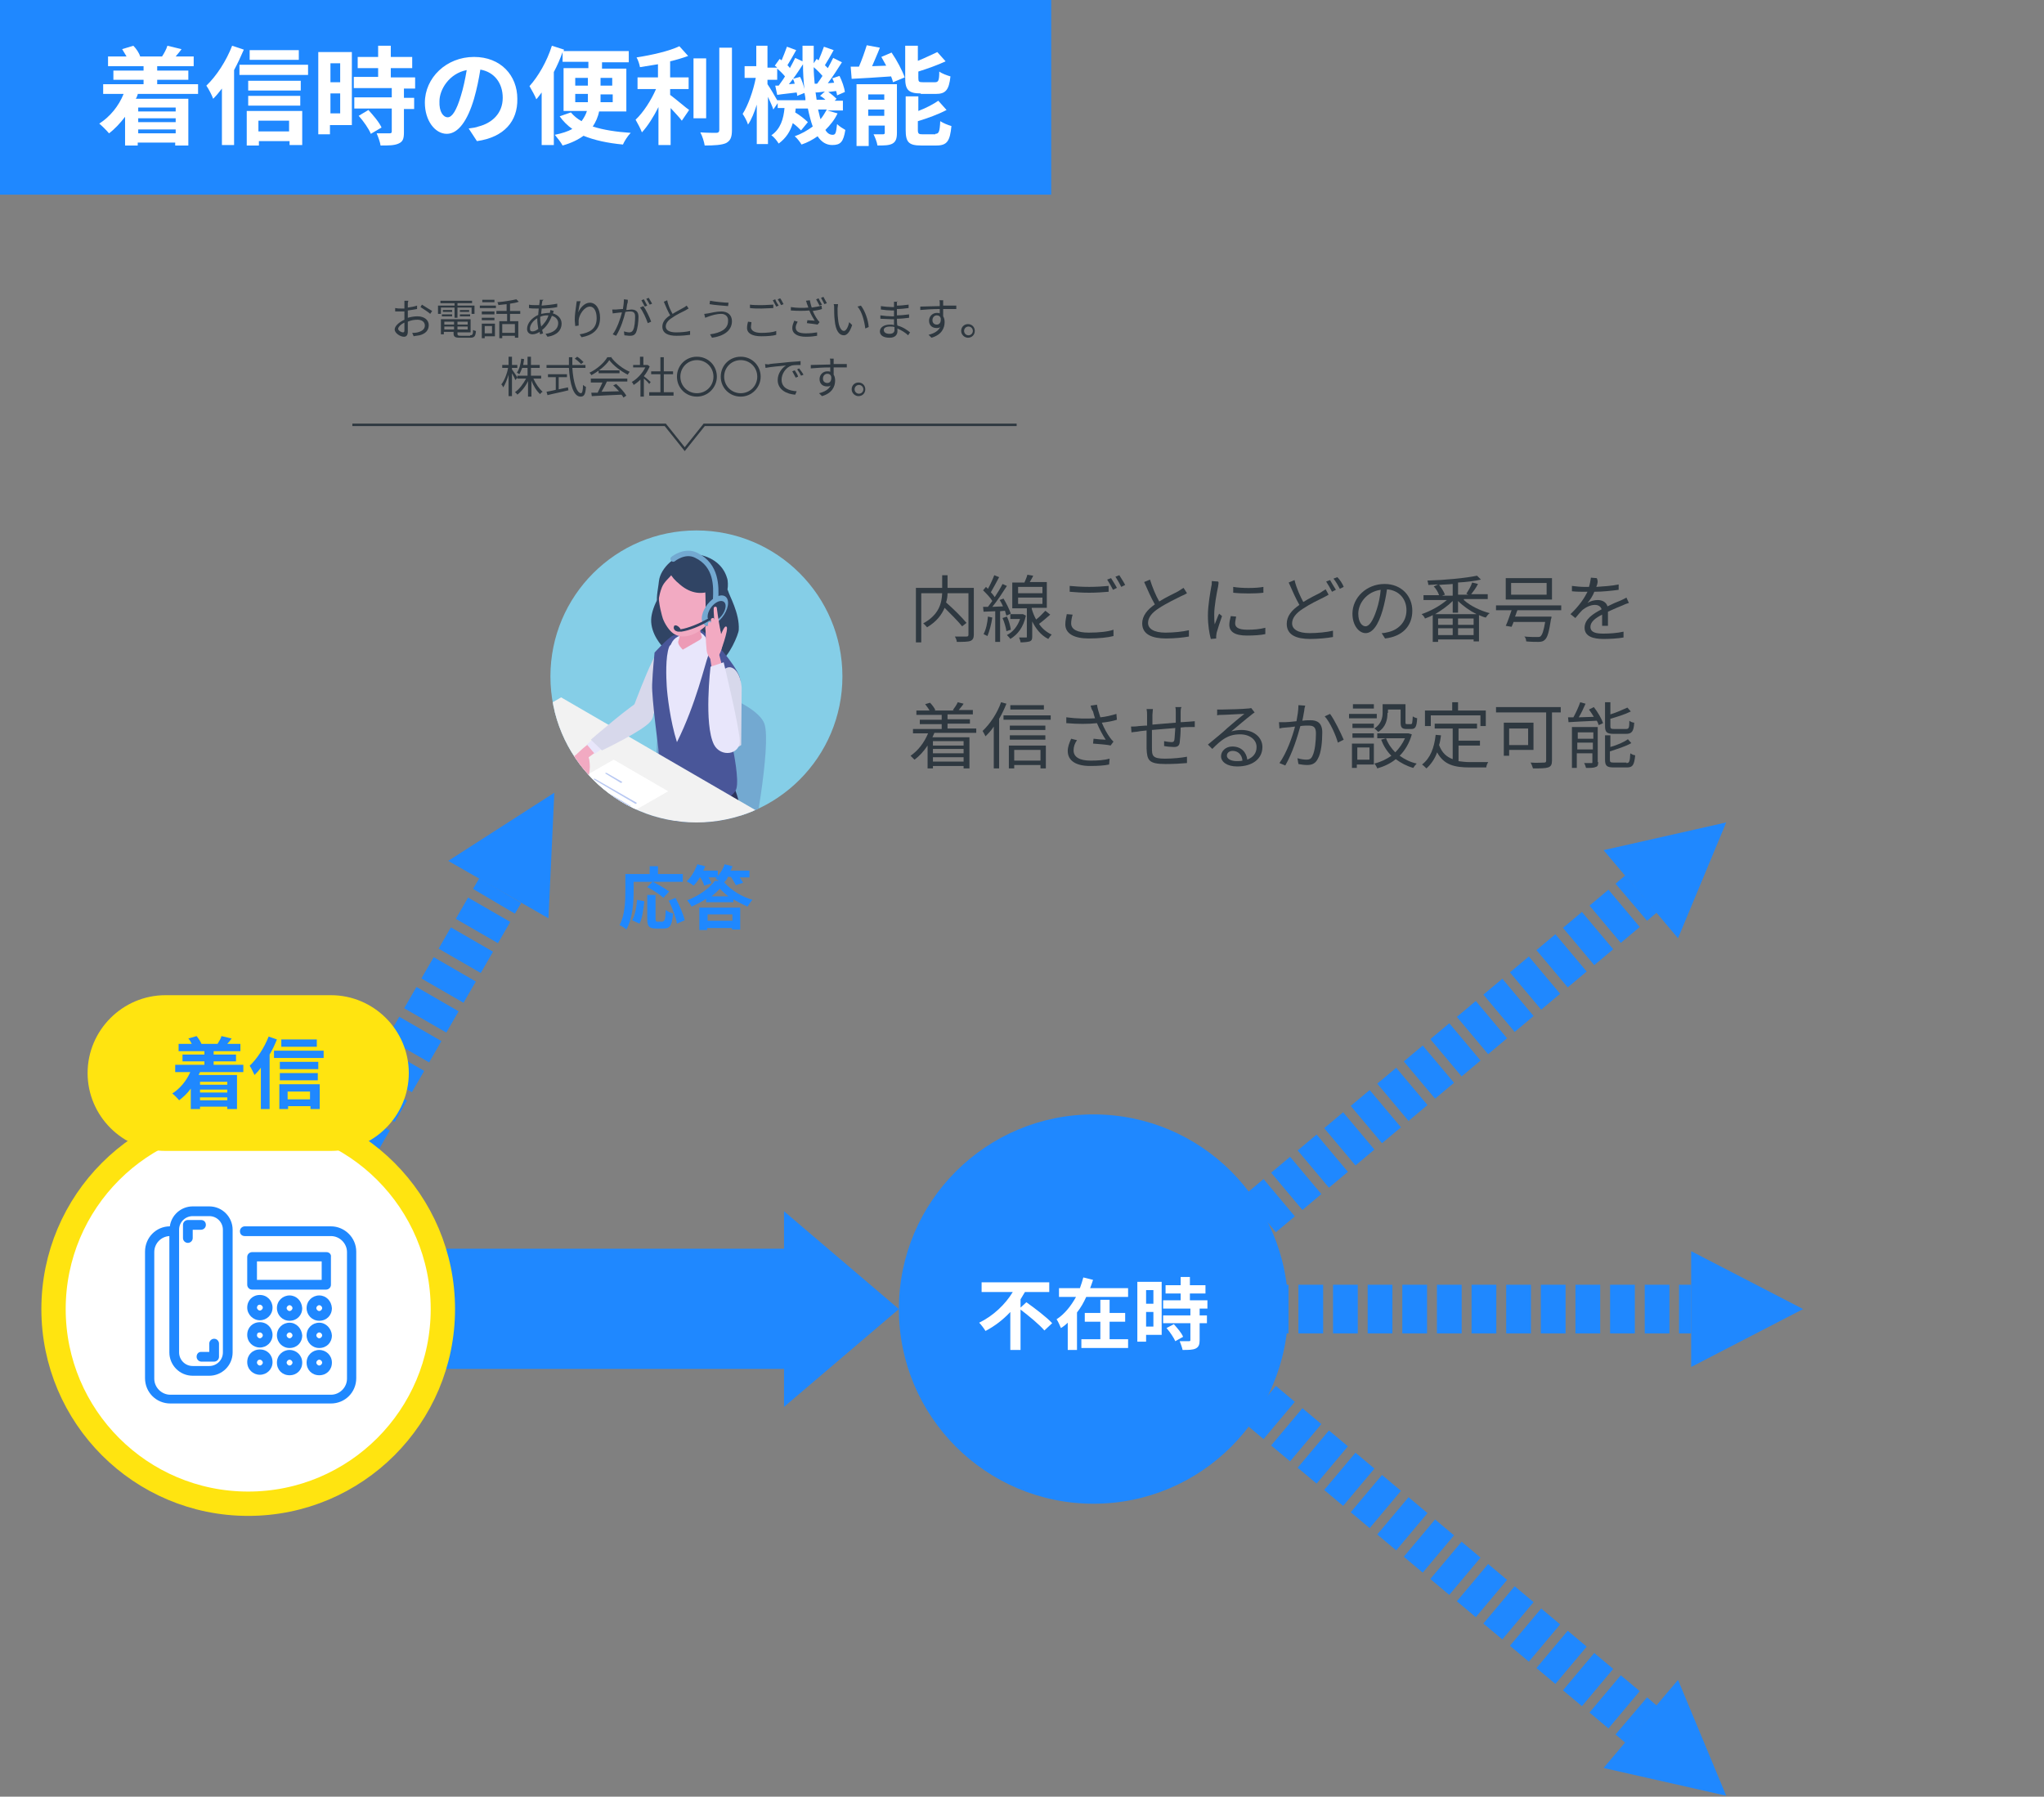 <?xml version="1.0" encoding="utf-8"?>
<!-- Generator: Adobe Illustrator 27.1.1, SVG Export Plug-In . SVG Version: 6.00 Build 0)  -->
<svg version="1.1" id="_レイヤー_2" xmlns="http://www.w3.org/2000/svg" xmlns:xlink="http://www.w3.org/1999/xlink" x="0px"
	 y="0px" viewBox="0 0 420 369.2" style="enable-background:new 0 0 420 369.2;" xml:space="preserve">
<rect x="0" y="0" width="420" height="369.2" fill="#808080" stroke="none"/>
<style type="text/css">
	.st0{fill:#1F88FF;}
	.st1{fill:#FFFFFF;}
	.st2{fill:none;stroke:#1F88FF;stroke-width:10;stroke-miterlimit:10;}
	.st3{fill:none;stroke:#1F88FF;stroke-width:10;stroke-miterlimit:10;stroke-dasharray:5.051,2.02;}
	.st4{fill:#2E3840;}
	.st5{fill:none;stroke:#2E3840;stroke-width:0.5;stroke-miterlimit:10;}
	.st6{fill:#85CEE7;}
	.st7{clip-path:url(#SVGID_00000155827151835907573160000017921535946178695614_);}
	.st8{fill:#A5C3D9;}
	.st9{fill:#73A9D1;}
	.st10{fill:#2C345C;}
	.st11{fill:#F2AAC2;}
	.st12{fill:#272E52;}
	.st13{fill:#D7D8EB;}
	.st14{fill:#304464;}
	.st15{fill:#E8E6FB;}
	.st16{fill:#495699;}
	.st17{fill:#ED9BB6;}
	.st18{fill:#F2F2F2;}
	.st19{fill:#B8C8F2;}
	.st20{fill:#FFFFFF;stroke:#FFE410;stroke-width:5;stroke-miterlimit:10;}
	.st21{fill:#FFE410;}
	.st22{fill:none;stroke:#1F88FF;stroke-width:10;stroke-miterlimit:10;stroke-dasharray:5.083,2.033;}
</style>
<g>
	<rect class="st0" width="216" height="40"/>
	<g>
		<path class="st1" d="M28.3,19.4c-0.1,0.3-0.2,0.6-0.4,0.9h10.8v9.6h-2.7v-0.6h-7.7v0.6h-2.6V24c-1,1.3-2.1,2.5-3.3,3.4
			c-0.4-0.5-1.4-1.5-2-2c2.2-1.4,4-3.6,5-6.1h-4.2v-2h8.3v-0.9h-6.2v-1.9h6.2v-0.9h-7.3v-2H26c-0.3-0.5-0.6-1-0.9-1.5l2.3-0.7
			c0.6,0.6,1.2,1.5,1.4,2.2l-0.1,0h4.8l-0.2,0c0.4-0.6,0.9-1.5,1.1-2.2l2.9,0.7c-0.4,0.6-0.9,1.1-1.2,1.5h3.7v2h-7.5v0.9h6.4v1.9
			h-6.4v0.9h8.4v2H28.3z M28.4,22.1v0.8h7.7v-0.8H28.4z M36.1,24.3h-7.7v0.8h7.7V24.3z M36.1,27.4v-0.8h-7.7v0.8H36.1z"/>
		<path class="st1" d="M50.1,10.2c-0.6,1.4-1.3,2.9-2,4.2v15.4h-2.5V18.2c-0.6,0.8-1.2,1.5-1.8,2.1c-0.2-0.6-0.9-2-1.4-2.7
			c2.1-2,4.1-5.1,5.3-8.2L50.1,10.2z M63.3,13.3v2.1H49.2v-2.1H63.3z M50.6,22.8h11.5v7h-2.6V29h-6.3v0.9h-2.5V22.8z M61.8,18.6H51
			v-2h10.8V18.6z M51,19.7h10.7v2H51V19.7z M61.4,12.3H51.3v-2h10.1V12.3z M53.1,24.8V27h6.3v-2.2H53.1z"/>
		<path class="st1" d="M72.3,25.7h-4.5v1.9h-2.4V10.7h6.9V25.7z M67.9,13v3.9h2V13H67.9z M69.9,23.3v-4.1h-2v4.1H69.9z M83,18.2v1.9
			h2.1v2.3H83v4.8c0,1.3-0.2,1.9-1.1,2.3c-0.9,0.4-2,0.4-3.7,0.4c-0.1-0.7-0.5-1.8-0.8-2.5c1.1,0,2.3,0,2.6,0c0.4,0,0.5-0.1,0.5-0.4
			v-4.7h-7.7v-2.3h7.7v-1.9h-7.8v-2.3h5V14h-4.2v-2.3h4.2V9.4h2.6v2.3h4.4V14h-4.4v1.9h5v2.3H83z M75.7,22.6c1,1.1,2.2,2.5,2.7,3.6
			l-2.2,1.3c-0.4-1-1.5-2.6-2.5-3.7L75.7,22.6z"/>
		<path class="st1" d="M98,29l-1.7-2.6c0.8-0.1,1.5-0.2,2-0.4c2.8-0.7,5-2.7,5-5.9c0-3-1.7-5.3-4.6-5.8c-0.3,1.9-0.7,3.9-1.3,6
			c-1.3,4.4-3.2,7.2-5.6,7.2c-2.4,0-4.5-2.7-4.5-6.4c0-5.1,4.4-9.4,10.1-9.4c5.5,0,8.9,3.8,8.9,8.6C106.4,24.9,103.6,28.2,98,29z
			 M92,24.1c0.9,0,1.8-1.4,2.7-4.4c0.5-1.6,0.9-3.5,1.2-5.3c-3.6,0.7-5.6,4-5.6,6.4C90.2,23,91.1,24.1,92,24.1z"/>
		<path class="st1" d="M123.1,22.9c-0.2,1.1-0.7,2.2-1.3,3.1c2.2,0.7,4.8,1.1,7.8,1.3c-0.6,0.6-1.3,1.7-1.6,2.4
			c-3.2-0.3-5.9-0.9-8.1-1.8c-1.1,0.8-2.5,1.5-4.3,2c-0.3-0.6-1.1-1.6-1.6-2.2c1.5-0.3,2.7-0.7,3.6-1.2c-1-0.7-1.9-1.6-2.6-2.6
			l2.3-0.8c0.6,0.7,1.3,1.3,2.2,1.8c0.5-0.7,0.9-1.4,1.1-2.1h-4.8v-8.8h5.1v-1.3h-5.3v-2c-0.5,1.4-1.1,2.8-1.8,4.1v15h-2.5V19
			c-0.4,0.5-0.7,1-1.1,1.4c-0.2-0.6-1-2-1.4-2.7c1.8-2,3.6-5.1,4.6-8.3l2.5,0.8l-0.1,0.3h13.4v2.3h-5.5v1.3h5v8.8H123.1z
			 M118.2,17.6h2.6V16h-2.6V17.6z M120.8,21c0-0.3,0-0.6,0-0.9v-0.8h-2.6V21H120.8z M125.8,19.4h-2.4v0.8c0,0.3,0,0.5,0,0.8h2.5
			V19.4z M123.4,16v1.6h2.4V16H123.4z"/>
		<path class="st1" d="M137.7,19.5c1.1,0.8,3.3,2.7,3.9,3.1l-1.5,2.2c-0.5-0.7-1.5-1.7-2.3-2.6v7.6h-2.5V22c-1,2-2.2,3.9-3.4,5.2
			c-0.3-0.8-0.9-1.9-1.3-2.6c1.6-1.5,3.2-4,4.2-6.3H131v-2.4h4.2v-2.7c-1.3,0.2-2.5,0.4-3.7,0.6c-0.1-0.6-0.4-1.5-0.7-2
			c3.2-0.5,6.7-1.3,8.8-2.3l1.8,2c-1.1,0.4-2.4,0.8-3.7,1.1v3.3h3.8v2.4h-3.8V19.5z M145.1,24.3h-2.6V12h2.6V24.3z M150.4,9.8v16.9
			c0,1.5-0.3,2.2-1.2,2.7c-0.9,0.4-2.4,0.5-4.4,0.5c-0.1-0.7-0.5-2-0.9-2.7c1.4,0.1,2.8,0.1,3.3,0.1c0.4,0,0.6-0.2,0.6-0.6V9.8
			H150.4z"/>
		<path class="st1" d="M172.1,23.3c-0.6,1.3-1.5,2.4-2.5,3.4c0.4,0.7,0.9,1,1.5,1c0.6,0,0.7-0.4,0.9-2.2c0.5,0.5,1.2,0.9,1.7,1.2
			c-0.4,2.5-1,3.1-2.7,3.1c-1.2,0-2.2-0.6-3-1.8c-1,0.7-2.1,1.3-3.3,1.7c-0.3-0.5-0.9-1.3-1.4-1.7c1.4-0.5,2.6-1.2,3.7-2
			c-0.4-1.1-0.7-2.3-1-3.7h-2.5c0,0.3-0.1,0.6-0.1,0.8c1,0.6,2,1.4,2.6,2l-1.4,1.7c-0.4-0.4-1-1-1.7-1.5c-0.5,1.7-1.4,3.1-2.9,4.2
			c-0.3-0.5-0.9-1.3-1.5-1.7c1.9-1.3,2.5-3.4,2.7-5.6h-1.4v-1l-0.9,1.3c-0.2-0.7-0.7-1.7-1.1-2.6v9.7h-2.3v-8.1
			c-0.5,1.6-1.1,3.1-1.8,4.1c-0.2-0.7-0.7-1.6-1.1-2.2c1.1-1.7,2.2-4.8,2.7-7.4H153v-2.4h2.4V9.4h2.3v4.5h2
			c-0.2-0.2-0.3-0.3-0.5-0.4l1-1.4l0.4,0.3c0.4-0.9,0.8-2,1.1-2.8l1.9,0.7c-0.6,1.1-1.3,2.3-1.8,3.1c0.2,0.2,0.4,0.4,0.5,0.6
			c0.4-0.7,0.8-1.5,1.1-2.1l1.5,0.7c0-1,0-2.1,0-3.2h2.3c0,1.2,0,2.4,0,3.6l0.6-0.9l0.4,0.3c0.4-0.9,0.8-2,1.1-2.8l2,0.7
			c-0.6,1.1-1.3,2.3-1.8,3.1c0.2,0.2,0.4,0.4,0.6,0.6c0.4-0.7,0.8-1.5,1.1-2.1l1.8,0.9c-0.9,1.4-1.9,3-2.9,4.3l1.3-0.1
			c-0.1-0.3-0.2-0.6-0.4-0.9l1.5-0.5c0.5,1,1,2.4,1.1,3.3l-1.6,0.7c0-0.2-0.1-0.6-0.2-0.9l-1.6,0.2c0.6,0.4,1.3,1,1.7,1.4l-0.4,0.4
			h1.7v2H170L172.1,23.3z M165.5,20.5c0-0.5-0.1-0.9-0.2-1.4l-1.5,0.6c0-0.2,0-0.4-0.1-0.7c-1.4,0.2-2.8,0.3-4,0.5l-0.4-1.9l0.7,0
			c0.4-0.6,0.9-1.2,1.3-1.9c-0.4-0.5-1-1.1-1.6-1.6v2.3h-2v0.9c0.5,0.7,1.5,2.4,2,3.3H165.5z M164.4,15.8c0.4,0.7,0.7,1.7,0.9,2.5
			c-0.2-1.6-0.3-3.3-0.3-5.1c-0.9,1.4-1.9,2.9-2.9,4.1l1.2-0.1c-0.1-0.4-0.2-0.7-0.4-1L164.4,15.8z M167.9,17.2
			c0.4-0.5,0.7-1,1.1-1.6c-0.5-0.6-1.1-1.2-1.8-1.8c0,1.2,0.1,2.3,0.2,3.4L167.9,17.2z M169.6,20.5c-0.3-0.3-0.7-0.6-1.1-0.8l1-0.9
			c-0.7,0.1-1.3,0.2-1.9,0.2l-0.1-0.6c0.1,0.7,0.2,1.4,0.3,2.1H169.6z M168.1,22.5c0.2,0.7,0.3,1.4,0.5,2c0.5-0.6,0.9-1.3,1.3-2
			H168.1z"/>
		<path class="st1" d="M183.2,10.8c1.1,1.6,2.2,3.7,2.7,5.1l-2.4,1c-0.1-0.4-0.2-0.7-0.4-1.2c-2.9,0.2-5.9,0.4-8.1,0.5l-0.2-2.5
			c0.5,0,1.1,0,1.7,0c0.6-1.4,1.2-3.1,1.6-4.4l2.7,0.5c-0.5,1.3-1.1,2.6-1.6,3.8l2.9-0.1c-0.3-0.6-0.7-1.2-1-1.8L183.2,10.8z
			 M184.3,27.3c0,1.1-0.2,1.8-0.9,2.2c-0.7,0.4-1.8,0.4-3.1,0.4c-0.1-0.7-0.5-1.7-0.8-2.3c0.8,0,1.6,0,1.9,0c0.3,0,0.4-0.1,0.4-0.3
			v-1.5h-3.3v4.2H176V17.3h8.3V27.3z M178.4,19.4v1.1h3.3v-1.1H178.4z M181.7,23.8v-1.3h-3.3v1.3H181.7z M189.2,19.2
			c-2.6,0-3.2-0.8-3.2-3.2V9.4h2.6v3.1c1.5-0.6,2.9-1.3,4-1.8l1.7,1.9c-1.7,0.8-3.7,1.5-5.6,2.1V16c0,0.8,0.1,0.9,1,0.9h2.4
			c0.7,0,0.9-0.3,0.9-2.2c0.5,0.4,1.6,0.8,2.3,1c-0.3,2.8-1,3.6-3,3.6H189.2z M192.2,27.5c0.7,0,0.9-0.4,1-2.6
			c0.6,0.4,1.6,0.8,2.3,1c-0.3,3.1-0.9,4-3.1,4h-3.1c-2.6,0-3.2-0.7-3.2-3.2v-6.9h2.6v3c1.6-0.6,3.1-1.4,4.1-2.1l1.7,1.9
			c-1.7,0.9-3.9,1.7-5.9,2.3v1.8c0,0.8,0.2,0.9,1,0.9H192.2z"/>
	</g>
	<g>
		<g>
			<polygon class="st0" points="113.9,162.9 112.7,188.7 92.1,176.9 			"/>
			<g>
				<g>
					<line class="st2" x1="67.4" y1="244.2" x2="68.7" y2="242"/>
					<line class="st3" x1="69.7" y1="240.3" x2="101" y2="186.1"/>
					<line class="st2" x1="101.5" y1="185.2" x2="102.8" y2="183"/>
				</g>
			</g>
		</g>
		<g>
			<g>
				<path class="st0" d="M130.2,183.1c0,2.3-0.2,5.7-1.5,7.9c-0.3-0.3-1.1-0.8-1.4-0.9c1.1-2,1.2-4.9,1.2-7v-3.5h5V178h1.7v1.6h5.1
					v1.6h-10.1V183.1z M129.9,189.1c0.6-1.1,0.9-2.7,1-4.2l1.5,0.3c-0.2,1.6-0.4,3.5-1,4.6L129.9,189.1z M136.2,189.3
					c0.4,0,0.5-0.3,0.6-2.3c0.4,0.3,1,0.6,1.5,0.7c-0.2,2.4-0.6,3.1-1.9,3.1h-1.6c-1.5,0-1.8-0.5-1.8-2v-4.9h1.7v4.9
					c0,0.5,0.1,0.6,0.4,0.6H136.2z M136.3,184.5c-0.7-0.7-2.1-1.6-3.3-2.2l1.1-1.1c1.1,0.5,2.6,1.4,3.4,2L136.3,184.5z M138.8,184.5
					c0.8,1.5,1.6,3.3,1.9,4.6l-1.6,0.7c-0.2-1.2-0.9-3.2-1.7-4.7L138.8,184.5z"/>
				<path class="st0" d="M149.5,180.4c-0.2,0.4-0.5,0.7-0.7,0.9c1.5,1.7,3.7,3,5.8,3.6c-0.4,0.4-0.7,1-1,1.4
					c-0.9-0.4-1.9-0.9-2.9-1.5v0.6h-5.6v-0.7c-0.9,0.6-1.9,1.1-3,1.6c-0.2-0.4-0.6-0.9-0.9-1.3c2.4-0.9,4.6-2.5,5.7-4h0.8
					c-0.3-0.2-0.5-0.4-0.7-0.4c0.1-0.1,0.2-0.2,0.3-0.3h-1.7c0.2,0.4,0.5,0.8,0.6,1.2l-1.5,0.5c-0.1-0.4-0.4-1.1-0.8-1.7h-0.1
					c-0.4,0.7-0.8,1.2-1.3,1.7c-0.3-0.3-1-0.7-1.4-0.9c0.9-0.8,1.7-2.2,2.2-3.5l1.6,0.4c-0.1,0.3-0.2,0.6-0.4,0.9h3v1.1
					c0.6-0.7,1.1-1.5,1.4-2.4l1.6,0.4c-0.1,0.3-0.2,0.6-0.4,0.9h3.9v1.4H152c0.3,0.4,0.5,0.8,0.7,1.1l-1.5,0.5
					c-0.2-0.4-0.6-1.1-1-1.7H149.5z M143.8,186.5h8.3v4.5h-1.7v-0.3h-5.1v0.4h-1.6V186.5z M145.4,187.9v1.3h5.1v-1.3H145.4z
					 M149.7,184.2c-0.7-0.5-1.3-1.1-1.8-1.6c-0.4,0.5-1.1,1.1-1.7,1.6H149.7z"/>
			</g>
		</g>
		<g>
			<g>
				<path class="st4" d="M83.8,62.2c0,0.2,0,0.6,0,1c0.7-0.1,1.3-0.2,1.9-0.4l0,0.7c-0.5,0.1-1.2,0.2-1.9,0.3c0,0.4,0,0.9,0,1.2
					c0,0.1,0,0.2,0,0.3c0.7-0.2,1.4-0.3,2-0.3c1.3,0,2.3,0.7,2.3,1.8c0,1.1-0.7,1.8-1.9,2.1C85.7,69,85.3,69,85,69.1l-0.3-0.7
					c0.3,0,0.7,0,1.1-0.1c0.8-0.2,1.5-0.6,1.5-1.4c0-0.8-0.7-1.2-1.5-1.2c-0.7,0-1.3,0.1-2,0.4c0,0.8,0,1.6,0,2
					c0,0.8-0.3,1.1-0.8,1.1c-0.7,0-1.9-0.7-1.9-1.5c0-0.7,0.9-1.5,2-2c0-0.2,0-0.4,0-0.5c0-0.4,0-0.8,0-1.2c-0.3,0-0.5,0-0.7,0
					c-0.5,0-0.8,0-1.2,0l0-0.7c0.5,0.1,0.8,0.1,1.2,0.1c0.2,0,0.4,0,0.7,0c0-0.5,0-0.9,0-1c0-0.2,0-0.5,0-0.6h0.8
					C83.9,61.8,83.9,62,83.8,62.2z M82.8,68.3c0.2,0,0.3-0.1,0.3-0.4c0-0.3,0-0.9,0-1.6c-0.7,0.3-1.3,0.9-1.3,1.3
					C81.9,68,82.5,68.3,82.8,68.3z M88.8,63.9l-0.4,0.6c-0.4-0.4-1.4-1-2-1.4l0.3-0.5C87.3,63,88.3,63.6,88.8,63.9z"/>
				<path class="st4" d="M93.4,63.2h-2.8v1.3h-0.6v-1.7h3.4v-0.5h-2.9v-0.5H97v0.5h-3v0.5h3.5v1.7h-0.6v-1.3H94v2.1h-0.6V63.2z
					 M96.6,68.9c0.5,0,0.6-0.2,0.6-1.1c0.2,0.1,0.4,0.2,0.6,0.2c-0.1,1.1-0.3,1.4-1.2,1.4h-2.1c-1,0-1.3-0.2-1.3-0.9v-0.3h-2v0.5
					h-0.6v-3.1h6.1v2.7H94v0.3c0,0.3,0.1,0.4,0.7,0.4H96.6z M90.8,64.6h2.1V65h-2.1V64.6z M92.9,64.1H91v-0.4h1.9V64.1z M91.3,66.1
					v0.6h2v-0.6H91.3z M93.3,67.7v-0.6h-2v0.6H93.3z M96.1,66.1H94v0.6h2.1V66.1z M96.1,67.7v-0.6H94v0.6H96.1z M96.4,63.7v0.4h-1.9
					v-0.4H96.4z M94.5,64.6h2.1V65h-2.1V64.6z"/>
				<path class="st4" d="M98.6,62.8h3.3v0.5h-3.3V62.8z M101.7,69.1h-2.1v0.4H99v-3h2.7V69.1z M101.6,64.6H99V64h2.6V64.6z M99,65.3
					h2.6v0.5H99V65.3z M101.6,62.1h-2.5v-0.5h2.5V62.1z M99.6,67v1.5h1.5V67H99.6z M104.8,64.5V66h1.7v3.4h-0.7V69h-2.6v0.5h-0.6V66
					h1.6v-1.5H102v-0.6h2.1v-1.4c-0.6,0.1-1.2,0.1-1.7,0.2c0-0.2-0.1-0.4-0.2-0.6c1.4-0.1,3-0.4,3.9-0.6l0.5,0.5
					c-0.5,0.2-1.1,0.3-1.8,0.4v1.5h2.1v0.6H104.8z M105.8,66.6h-2.6v1.8h2.6V66.6z"/>
				<path class="st4" d="M111.4,62.1c0,0.2-0.1,0.4-0.1,0.7c1.1-0.1,2.2-0.2,3.2-0.4l0,0.7c-0.9,0.2-2.1,0.3-3.2,0.3
					c0,0.4-0.1,0.7-0.1,1.1c0.5-0.1,1.1-0.2,1.5-0.2c0.1,0,0.2,0,0.3,0c0,0,0-0.1,0-0.1c0-0.1,0.1-0.4,0.1-0.5l0.7,0.2
					c-0.1,0.1-0.1,0.4-0.2,0.5c0,0,0,0,0,0c1.1,0.3,1.8,1.1,1.8,2.1c0,1.3-0.9,2.4-2.9,2.7l-0.4-0.6c1.6-0.2,2.6-1,2.6-2.2
					c0-0.7-0.5-1.3-1.3-1.5c-0.5,1.3-1.2,2.3-2,2.9c0.1,0.3,0.1,0.5,0.2,0.7l-0.6,0.2c-0.1-0.2-0.1-0.3-0.1-0.5
					c-0.5,0.3-1,0.5-1.5,0.5c-0.6,0-1.1-0.4-1.1-1.1c0-1.2,1-2.3,2.3-2.9c0-0.5,0.1-0.9,0.1-1.3c-0.2,0-0.4,0-0.5,0
					c-0.4,0-1.1,0-1.5-0.1l0-0.7c0.3,0.1,1.1,0.1,1.5,0.1c0.2,0,0.4,0,0.6,0c0-0.3,0.1-0.5,0.1-0.7c0-0.2,0-0.3,0-0.4l0.8,0
					C111.4,61.8,111.4,62,111.4,62.1z M109.4,68.1c0.4,0,0.8-0.2,1.2-0.5c-0.1-0.6-0.2-1.4-0.2-2c0-0.1,0-0.1,0-0.2
					c-0.9,0.5-1.5,1.4-1.5,2.1C108.9,67.9,109,68.1,109.4,68.1z M111.2,67.1c0.6-0.6,1.2-1.3,1.5-2.3c0,0-0.1,0-0.2,0
					c-0.6,0-1.1,0.1-1.5,0.3c0,0.1,0,0.2,0,0.4C111,66.1,111.1,66.6,111.2,67.1z"/>
				<path class="st4" d="M118.8,64.2c0.4-0.9,1.3-2,2.4-2c1.2,0,2.1,1.2,2.1,3.1c0,2.5-1.6,3.6-3.8,4l-0.4-0.6
					c2-0.3,3.5-1.1,3.5-3.3c0-1.4-0.5-2.4-1.4-2.4c-1.1,0-2.2,1.6-2.3,2.8c0,0.4,0,0.7,0,1.1l-0.7,0.1c0-0.3-0.1-0.8-0.1-1.4
					c0-0.9,0.2-2.2,0.3-2.9c0-0.3,0.1-0.5,0.1-0.8l0.8,0C119.1,62.4,118.9,63.6,118.8,64.2z"/>
				<path class="st4" d="M128.9,62.4c-0.1,0.3-0.1,0.8-0.2,1.3c0.4,0,0.8-0.1,1-0.1c0.8,0,1.5,0.3,1.5,1.5c0,1.1-0.2,2.5-0.5,3.2
					c-0.3,0.6-0.7,0.7-1.3,0.7c-0.4,0-0.8-0.1-1.1-0.1l-0.1-0.8c0.4,0.1,0.8,0.2,1.1,0.2c0.3,0,0.6-0.1,0.8-0.5
					c0.3-0.6,0.4-1.8,0.4-2.8c0-0.8-0.4-1-1-1c-0.2,0-0.6,0-1,0.1c-0.3,1.3-0.9,3.3-1.9,4.9l-0.7-0.3c0.9-1.2,1.6-3.3,1.9-4.5
					c-0.5,0-0.9,0.1-1.1,0.1c-0.2,0-0.6,0.1-0.8,0.1l-0.1-0.8c0.3,0,0.5,0,0.8,0c0.3,0,0.8-0.1,1.4-0.1c0.1-0.6,0.2-1.4,0.2-2
					l0.8,0.1C129,62,129,62.2,128.9,62.4z M133.8,66.1l-0.7,0.3c-0.3-0.9-1-2.5-1.6-3.2l0.7-0.3C132.7,63.6,133.5,65.2,133.8,66.1z
					 M133,62.8l-0.5,0.2c-0.2-0.4-0.5-0.9-0.7-1.3l0.5-0.2C132.5,61.9,132.8,62.4,133,62.8z M134,62.4l-0.5,0.2
					c-0.2-0.4-0.5-0.9-0.7-1.2l0.5-0.2C133.5,61.5,133.8,62.1,134,62.4z"/>
				<path class="st4" d="M138.2,64.5c0.8-0.5,1.8-1,2.3-1.3c0.3-0.2,0.5-0.3,0.6-0.4l0.4,0.6c-0.2,0.1-0.4,0.2-0.7,0.4
					c-0.6,0.3-1.9,0.9-2.7,1.5c-0.8,0.5-1.3,1.1-1.3,1.8c0,0.7,0.7,1.2,2.1,1.2c1,0,2.2-0.1,2.9-0.3v0.8c-0.7,0.1-1.7,0.2-2.8,0.2
					c-1.7,0-2.9-0.5-2.9-1.9c0-0.9,0.6-1.7,1.6-2.3c-0.4-0.7-0.9-1.8-1.3-2.8l0.7-0.3C137.3,62.8,137.8,63.8,138.2,64.5z"/>
				<path class="st4" d="M148.2,64.5c-1,0-1.9,0.3-2.5,0.5c-0.3,0.1-0.5,0.2-0.8,0.3l-0.2-0.8c0.3,0,0.6-0.1,0.8-0.1
					c0.6-0.1,1.7-0.4,2.7-0.4c1.3,0,2.2,0.7,2.2,2c0,2-1.8,3.1-4.1,3.4l-0.4-0.7c2.2-0.3,3.7-1.1,3.7-2.7
					C149.7,65.1,149.1,64.5,148.2,64.5z M149.7,62.2l-0.1,0.7c-1-0.1-2.8-0.2-3.8-0.4l0.1-0.7C146.9,62,148.9,62.2,149.7,62.2z"/>
				<path class="st4" d="M154.3,67.2c0,0.7,0.7,1.2,2.1,1.2c1.2,0,2.4-0.1,3.1-0.4l0,0.8c-0.6,0.2-1.8,0.3-3.1,0.3
					c-1.8,0-2.9-0.6-2.9-1.7c0-0.5,0.1-0.9,0.2-1.3l0.7,0.1C154.4,66.6,154.3,66.9,154.3,67.2z M156.5,62.7c0.9,0,1.8-0.1,2.4-0.1
					v0.7c-0.6,0-1.6,0.1-2.4,0.1c-0.9,0-1.7,0-2.4-0.1v-0.7C154.8,62.7,155.6,62.7,156.5,62.7z M160,62.8l-0.5,0.2
					c-0.2-0.4-0.5-0.9-0.7-1.3l0.5-0.2C159.4,61.9,159.8,62.5,160,62.8z M161,62.5l-0.5,0.2c-0.2-0.4-0.5-0.9-0.7-1.2l0.5-0.2
					C160.5,61.5,160.8,62.1,161,62.5z"/>
				<path class="st4" d="M165.6,61.8l0.8-0.1c0.1,0.4,0.2,1,0.4,1.5c0.6-0.1,1.4-0.2,2-0.4l0.1,0.7c-0.5,0.2-1.3,0.3-1.9,0.4
					c0.3,0.7,0.7,1.4,1,1.8c0.1,0.2,0.3,0.3,0.4,0.5l-0.4,0.5c-0.4-0.1-1.5-0.2-2.2-0.3l0.1-0.6c0.5,0,1.2,0.1,1.5,0.1
					c-0.3-0.5-0.8-1.3-1.1-2.1c-1.1,0.1-2.4,0.1-3.8,0l0-0.7c1.3,0.2,2.6,0.2,3.6,0.1c-0.1-0.3-0.2-0.6-0.3-0.8
					C165.8,62.3,165.7,62,165.6,61.8z M163.5,67.3c0,0.9,0.8,1.2,2.1,1.2c0.9,0,1.7-0.1,2.3-0.2l0,0.7c-0.6,0.1-1.3,0.2-2.3,0.2
					c-1.7,0-2.8-0.6-2.8-1.8c0-0.5,0.2-1,0.4-1.5l0.7,0.2C163.7,66.5,163.5,66.9,163.5,67.3z M168.9,62.6l-0.5,0.2
					c-0.2-0.4-0.5-0.9-0.7-1.3l0.5-0.2C168.4,61.7,168.7,62.3,168.9,62.6z M169.9,62.3l-0.5,0.2c-0.2-0.4-0.5-0.9-0.7-1.3l0.5-0.2
					C169.4,61.4,169.7,61.9,169.9,62.3z"/>
				<path class="st4" d="M172.1,63.4c0,0.6,0,1.4,0.1,2.1c0.1,1.5,0.6,2.5,1.2,2.5c0.5,0,0.9-0.9,1.1-1.8l0.6,0.6
					c-0.5,1.5-1.1,2.1-1.7,2.1c-0.9,0-1.7-0.8-1.9-3.2c-0.1-0.8-0.1-1.9-0.1-2.4c0-0.2,0-0.6-0.1-0.8l0.9,0
					C172.2,62.7,172.1,63.2,172.1,63.4z M178.5,67.2l-0.7,0.3c-0.2-1.6-0.7-3.5-1.6-4.5l0.7-0.2C177.7,63.8,178.4,65.7,178.5,67.2z"
					/>
				<path class="st4" d="M184.3,62.3c0,0.1,0,0.3,0,0.5c0.8,0,1.6-0.1,2.4-0.2l0,0.7c-0.7,0.1-1.6,0.2-2.4,0.2c0,0.4,0,0.8,0,1.2
					c0,0,0,0.1,0,0.1c0.9,0,1.7-0.1,2.5-0.2l0,0.7c-0.8,0.1-1.6,0.2-2.5,0.2c0,0.5,0,1,0.1,1.4c1.2,0.3,2.1,1,2.6,1.4l-0.4,0.6
					c-0.5-0.5-1.3-1-2.2-1.4c0,0.2,0,0.4,0,0.6c0,0.6-0.4,1.3-1.6,1.3c-1.3,0-2-0.5-2-1.3c0-0.8,0.8-1.4,2.1-1.4
					c0.3,0,0.5,0,0.8,0.1c0-0.4,0-0.8,0-1.2c-0.2,0-0.3,0-0.5,0c-0.6,0-1.6-0.1-2.3-0.1l0-0.7c0.6,0.1,1.7,0.2,2.3,0.2
					c0.2,0,0.3,0,0.5,0c0,0,0-0.1,0-0.1c0-0.4,0-0.8,0-1.1c-0.1,0-0.3,0-0.4,0c-0.6,0-1.7-0.1-2.3-0.2l0-0.7
					c0.6,0.1,1.7,0.2,2.3,0.2c0.1,0,0.3,0,0.4,0c0-0.2,0-0.5,0-0.6c0-0.2,0-0.4,0-0.5h0.8C184.3,61.8,184.3,62,184.3,62.3z
					 M182.8,68.6c0.5,0,1-0.2,1-0.8c0-0.2,0-0.4,0-0.6c-0.3-0.1-0.6-0.1-0.9-0.1c-0.9,0-1.3,0.3-1.3,0.7S181.9,68.6,182.8,68.6z"/>
				<path class="st4" d="M193.8,62.2c0,0.1,0,0.3,0,0.6c0,0,0.1,0,0.1,0c1.1,0,2.2,0,2.6,0l0,0.7c-0.5,0-1.3,0-2.6,0
					c0,0-0.1,0-0.1,0c0,0.5,0,1.1,0,1.5c0.2,0.3,0.3,0.7,0.3,1.2c0,1.2-0.6,2.6-2.7,3.2l-0.6-0.6c1.2-0.3,2-0.8,2.4-1.6
					c-0.2,0.2-0.5,0.2-0.8,0.2c-0.8,0-1.5-0.5-1.5-1.5c0-0.9,0.7-1.6,1.6-1.6c0.2,0,0.4,0,0.6,0.1c0-0.3,0-0.6,0-0.9
					c-1.4,0-2.9,0.1-4,0.2l0-0.7c1,0,2.7-0.1,4-0.1c0-0.3,0-0.5,0-0.6c0-0.2,0-0.5-0.1-0.6h0.8C193.8,61.8,193.8,62.1,193.8,62.2z
					 M192.5,66.7c0.5,0,0.9-0.4,0.8-1.3c-0.1-0.4-0.4-0.6-0.8-0.6c-0.5,0-0.9,0.4-0.9,1C191.6,66.4,192,66.7,192.5,66.7z"/>
				<path class="st4" d="M200.3,68c0,0.8-0.6,1.4-1.4,1.4c-0.7,0-1.4-0.6-1.4-1.4c0-0.8,0.6-1.4,1.4-1.4
					C199.7,66.6,200.3,67.2,200.3,68z M199.9,68c0-0.5-0.4-0.9-0.9-0.9c-0.5,0-0.9,0.4-0.9,0.9c0,0.5,0.4,0.9,0.9,0.9
					C199.5,68.9,199.9,68.5,199.9,68z"/>
				<path class="st4" d="M105.9,78.1c-0.1-0.3-0.4-0.9-0.7-1.4v4.7h-0.7v-4.4c-0.3,1-0.7,2-1.1,2.6c-0.1-0.2-0.2-0.5-0.4-0.6
					c0.6-0.7,1.2-2.2,1.4-3.4h-1.2V75h1.3v-1.7h0.7V75h1.1v0.6h-1.1v0.3c0.2,0.3,1,1.4,1.1,1.7L105.9,78.1z M109.6,77.8
					c0.5,1.1,1.2,2.1,1.9,2.7c-0.2,0.1-0.4,0.3-0.5,0.5c-0.7-0.6-1.4-1.7-1.8-2.8v3.3h-0.7v-3.2c-0.5,1.1-1.4,2.2-2.2,2.8
					c-0.1-0.2-0.3-0.4-0.5-0.5c0.9-0.6,1.7-1.7,2.3-2.8h-1.8v-0.6h2.1v-1.6h-1.1c-0.2,0.5-0.4,1-0.6,1.3c-0.1-0.1-0.4-0.3-0.5-0.3
					c0.5-0.7,0.8-1.8,0.9-2.9l0.6,0.1c-0.1,0.4-0.1,0.8-0.2,1.2h0.9v-1.7h0.7V75h1.8v0.6h-1.8v1.6h2.1v0.6H109.6z"/>
				<path class="st4" d="M117.6,75.6c0.2,3,0.9,5.2,1.8,5.2c0.2,0,0.4-0.5,0.4-1.7c0.2,0.2,0.4,0.3,0.6,0.4c-0.1,1.6-0.4,2-1.1,2
					c-1.5,0-2.2-2.6-2.4-5.9h-4.6v-0.6h4.6c0-0.5,0-1.1,0-1.6h0.7c0,0.6,0,1.1,0,1.6h2.7v0.6H117.6z M114.8,80
					c0.6-0.1,1.3-0.3,1.9-0.4l0.1,0.6c-1.5,0.4-3.2,0.7-4.3,1l-0.2-0.7c0.5-0.1,1.2-0.2,1.9-0.4v-2.6h-1.6v-0.6h3.9v0.6h-1.7V80z
					 M119.4,74.8c-0.3-0.3-0.8-0.8-1.3-1.1l0.5-0.4c0.5,0.3,1,0.8,1.3,1.1L119.4,74.8z"/>
				<path class="st4" d="M125.5,73.3c0.9,1.3,2.5,2.5,3.9,3.1c-0.2,0.2-0.3,0.4-0.4,0.6c-1.4-0.7-3-1.9-3.8-3
					c-0.7,1.1-2.2,2.3-3.7,3.1c-0.1-0.2-0.2-0.4-0.4-0.5c1.5-0.7,3-2,3.7-3.2H125.5z M121.5,77.8h7.4v0.6h-4.2
					c-0.3,0.7-0.7,1.4-1.1,2.1c1.1,0,2.4-0.1,3.6-0.1c-0.4-0.4-0.8-0.9-1.2-1.2l0.6-0.3c0.8,0.7,1.7,1.7,2.1,2.4l-0.6,0.4
					c-0.1-0.2-0.2-0.4-0.4-0.6c-2.2,0.1-4.5,0.2-6.1,0.3l-0.1-0.7c0.4,0,0.8,0,1.3,0c0.3-0.6,0.7-1.4,1-2.1h-2.4V77.8z M127.3,76.1
					v0.6h-4.3v-0.6H127.3z"/>
				<path class="st4" d="M133.4,78.9c-0.2-0.3-0.7-0.8-1.1-1.1v3.7h-0.7V78c-0.4,0.4-0.9,0.8-1.4,1.1c-0.1-0.2-0.2-0.5-0.4-0.6
					c1.1-0.6,2.2-1.8,2.8-3h-2.5V75h1.4v-1.7h0.7V75h0.8l0.1,0l0.4,0.3c-0.3,0.7-0.7,1.4-1.2,2c0.4,0.3,1.2,1,1.4,1.2L133.4,78.9z
					 M138.4,80.6v0.7h-5v-0.7h2.3v-3.7h-1.9v-0.6h1.9v-2.9h0.7v2.9h1.9v0.6h-1.9v3.7H138.4z"/>
				<path class="st4" d="M147.3,77.4c0,2.2-1.8,4.1-4.1,4.1s-4.1-1.8-4.1-4.1s1.8-4.1,4.1-4.1S147.3,75.1,147.3,77.4z M139.8,77.4
					c0,1.9,1.5,3.4,3.4,3.4c1.9,0,3.4-1.5,3.4-3.4c0-1.9-1.5-3.4-3.4-3.4C141.3,74,139.8,75.5,139.8,77.4z"/>
				<path class="st4" d="M156.3,77.4c0,2.2-1.8,4.1-4.1,4.1s-4.1-1.8-4.1-4.1s1.8-4.1,4.1-4.1S156.3,75.1,156.3,77.4z M148.8,77.4
					c0,1.9,1.5,3.4,3.4,3.4c1.9,0,3.4-1.5,3.4-3.4c0-1.9-1.5-3.4-3.4-3.4C150.3,74,148.8,75.5,148.8,77.4z"/>
				<path class="st4" d="M158.2,74.8c0.6-0.1,2.3-0.2,3.9-0.4c1-0.1,1.8-0.1,2.4-0.2V75c-0.5,0-1.3,0-1.8,0.1
					c-1.3,0.4-2.1,1.8-2.1,2.9c0,1.8,1.6,2.3,3.1,2.4l-0.3,0.7c-1.7-0.1-3.6-1-3.6-3c0-1.4,0.9-2.5,1.7-3c-1,0.1-3.3,0.3-4.2,0.5
					l-0.1-0.8C157.8,74.9,158.1,74.9,158.2,74.8z M164,77.4l-0.5,0.2c-0.2-0.4-0.5-0.9-0.7-1.3l0.5-0.2
					C163.5,76.4,163.9,77,164,77.4z M165.1,77l-0.5,0.2c-0.2-0.4-0.5-0.9-0.8-1.3l0.4-0.2C164.5,76.1,164.9,76.6,165.1,77z"/>
				<path class="st4" d="M171.3,74.2c0,0.1,0,0.3,0,0.6c0,0,0.1,0,0.1,0c1.1,0,2.2,0,2.6,0l0,0.7c-0.5,0-1.3,0-2.6,0
					c0,0-0.1,0-0.1,0c0,0.5,0,1.1,0,1.5c0.2,0.3,0.3,0.7,0.3,1.2c0,1.2-0.6,2.6-2.7,3.2l-0.6-0.6c1.2-0.3,2-0.8,2.4-1.6
					c-0.2,0.2-0.5,0.2-0.8,0.2c-0.8,0-1.5-0.5-1.5-1.5c0-0.9,0.7-1.6,1.6-1.6c0.2,0,0.4,0,0.6,0.1c0-0.3,0-0.6,0-0.9
					c-1.4,0-2.9,0.1-4,0.2l0-0.7c1,0,2.7-0.1,4-0.1c0-0.3,0-0.5,0-0.6c0-0.2,0-0.5-0.1-0.6h0.8C171.3,73.8,171.3,74.1,171.3,74.2z
					 M170,78.7c0.5,0,0.9-0.4,0.8-1.3c-0.1-0.4-0.4-0.6-0.8-0.6c-0.5,0-0.9,0.4-0.9,1C169.1,78.4,169.5,78.7,170,78.7z"/>
				<path class="st4" d="M177.8,80c0,0.8-0.6,1.4-1.4,1.4c-0.7,0-1.4-0.6-1.4-1.4c0-0.8,0.6-1.4,1.4-1.4
					C177.2,78.6,177.8,79.2,177.8,80z M177.4,80c0-0.5-0.4-0.9-0.9-0.9c-0.5,0-0.9,0.4-0.9,0.9c0,0.5,0.4,0.9,0.9,0.9
					C177,80.9,177.4,80.5,177.4,80z"/>
			</g>
		</g>
		<g>
			<g>
				<path class="st4" d="M200.1,130.4c0,0.7-0.2,1.1-0.7,1.3c-0.5,0.2-1.5,0.2-2.8,0.2c0-0.3-0.2-0.8-0.4-1.1c1,0,2.1,0,2.4,0
					c0.3,0,0.4-0.1,0.4-0.4v-8.5h-4.3c0,0.6-0.1,1.3-0.3,1.9c1.5,1.3,3.3,3.1,4.2,4.2l-0.9,0.7c-0.8-1-2.3-2.5-3.6-3.8
					c-0.6,1.4-1.6,2.8-3.6,4c-0.2-0.2-0.5-0.6-0.8-0.8c3.3-1.8,3.8-4.2,3.9-6.2h-4.3v10.1h-1.1v-11.2h5.4v-2.6h1.1v2.6h5.4V130.4z"
					/>
				<path class="st4" d="M203.9,126.9c-0.2,1.4-0.6,2.8-1,3.8c-0.2-0.1-0.6-0.3-0.8-0.4c0.5-0.9,0.8-2.3,0.9-3.6L203.9,126.9z
					 M205.5,125.6v6.3h-1v-6.3l-2.4,0.1l-0.1-1l1,0c0.3-0.4,0.6-0.8,0.9-1.2c-0.4-0.7-1.2-1.5-1.9-2.2l0.6-0.7
					c0.1,0.1,0.3,0.3,0.4,0.4c0.5-0.9,1-2,1.3-2.8l1,0.4c-0.5,1-1.2,2.2-1.7,3.1c0.3,0.3,0.6,0.7,0.8,1c0.6-0.9,1.2-1.9,1.6-2.7
					l0.9,0.4c-0.9,1.4-2,3.1-3,4.3l2.2-0.1c-0.2-0.4-0.4-0.9-0.7-1.3l0.8-0.3c0.6,1,1.2,2.2,1.5,3.1l-0.9,0.4
					c-0.1-0.3-0.2-0.6-0.3-1L205.5,125.6z M206.9,126.7c0.4,0.8,0.7,1.9,0.8,2.7l-0.9,0.3c-0.1-0.7-0.4-1.8-0.8-2.7L206.9,126.7z
					 M210.8,126.5c-0.5,2.4-1.7,3.9-3.2,4.8c-0.1-0.2-0.5-0.6-0.7-0.8c1.2-0.6,2.2-1.8,2.7-3.3h-2v-1h2.4l0.2,0L210.8,126.5z
					 M215.8,126.3c-0.7,0.6-1.6,1.4-2.3,1.9c0.6,0.9,1.5,1.7,2.6,2.2c-0.2,0.2-0.5,0.6-0.7,0.9c-1.6-0.8-2.6-2.2-3.3-3.6v3.1
					c0,0.6-0.1,0.8-0.5,1c-0.4,0.1-1,0.2-1.9,0.2c0-0.3-0.2-0.7-0.3-1c0.7,0,1.3,0,1.4,0c0.2,0,0.2,0,0.2-0.2V125h-3v-5.3h2.5
					c0.2-0.5,0.5-1.1,0.6-1.6l1.2,0.2c-0.2,0.5-0.5,0.9-0.7,1.3h3.5v5.3h-3.1v0.2c0.2,0.7,0.5,1.5,0.9,2.2c0.7-0.5,1.4-1.3,1.9-1.8
					L215.8,126.3z M209.2,121.9h5v-1.3h-5V121.9z M209.2,124.1h5v-1.3h-5V124.1z"/>
				<path class="st4" d="M220.1,128.1c0,1.2,1.2,1.9,3.6,1.9c2.1,0,4-0.2,5.1-0.6l0,1.3c-1.1,0.3-3,0.5-5.1,0.5c-3,0-4.8-1-4.8-2.9
					c0-0.8,0.2-1.5,0.3-2.1l1.2,0.1C220.2,127,220.1,127.6,220.1,128.1z M223.8,120.6c1.4,0,3-0.1,4-0.2v1.2c-1,0.1-2.7,0.2-4,0.2
					c-1.5,0-2.8-0.1-4-0.2v-1.2C220.9,120.5,222.3,120.6,223.8,120.6z M229.5,120.8l-0.8,0.4c-0.3-0.6-0.8-1.5-1.2-2.1l0.8-0.3
					C228.6,119.3,229.2,120.2,229.5,120.8z M231.2,120.2l-0.8,0.4c-0.3-0.6-0.8-1.5-1.2-2.1l0.8-0.3
					C230.3,118.7,230.9,119.6,231.2,120.2z"/>
				<path class="st4" d="M238.2,123.6c1.4-0.9,3-1.6,3.9-2.1c0.4-0.3,0.8-0.5,1.1-0.7l0.7,1.1c-0.3,0.2-0.7,0.4-1.2,0.6
					c-1,0.5-3.1,1.5-4.6,2.5c-1.4,0.9-2.2,1.9-2.2,3c0,1.2,1.2,2,3.6,2c1.6,0,3.6-0.2,4.8-0.5v1.3c-1.1,0.2-2.9,0.4-4.7,0.4
					c-2.8,0-4.9-0.8-4.9-3.1c0-1.5,1-2.8,2.6-3.9c-0.7-1.2-1.5-3-2.2-4.6l1.2-0.5C236.8,120.7,237.5,122.4,238.2,123.6z"/>
				<path class="st4" d="M250.3,120.5c-0.3,1.4-0.8,4.1-0.8,5.7c0,0.7,0,1.4,0.1,2.1c0.3-0.7,0.6-1.6,0.9-2.2l0.6,0.5
					c-0.4,1.1-0.9,2.7-1.1,3.4c0,0.2-0.1,0.5-0.1,0.7c0,0.2,0,0.4,0,0.5l-1.1,0.1c-0.3-1.1-0.6-2.8-0.6-4.8c0-2.2,0.5-4.8,0.7-6
					c0.1-0.3,0.1-0.7,0.1-1.1l1.3,0.1C250.5,119.7,250.3,120.2,250.3,120.5z M253.8,128.1c0,0.7,0.5,1.3,2.5,1.3
					c1.4,0,2.5-0.1,3.7-0.4l0,1.3c-0.9,0.2-2.2,0.3-3.8,0.3c-2.5,0-3.6-0.8-3.6-2.2c0-0.5,0.1-1,0.3-1.8l1.1,0.1
					C253.9,127.3,253.8,127.7,253.8,128.1z M259.6,120.6v1.2c-1.6,0.2-4.5,0.2-6.2,0v-1.2C255.1,120.9,258.1,120.9,259.6,120.6z"/>
				<path class="st4" d="M267.8,123.7c1.3-0.8,2.7-1.5,3.5-1.9c0.4-0.3,0.8-0.5,1.1-0.7l0.6,1.1c-0.3,0.2-0.7,0.4-1.1,0.6
					c-1,0.5-2.7,1.3-4.2,2.3c-1.4,0.9-2.2,1.9-2.2,3c0,1.2,1.2,2,3.6,2c1.6,0,3.6-0.2,4.8-0.5l0,1.3c-1.1,0.2-2.9,0.4-4.7,0.4
					c-2.8,0-4.8-0.8-4.8-3.1c0-1.6,1-2.8,2.6-3.9c-0.7-1.2-1.5-3-2.2-4.6l1.2-0.5C266.4,120.9,267.2,122.6,267.8,123.7z
					 M274.5,121.2l-0.8,0.4c-0.3-0.6-0.8-1.5-1.2-2.1l0.8-0.3C273.6,119.7,274.1,120.6,274.5,121.2z M276.1,120.6l-0.8,0.4
					c-0.3-0.6-0.8-1.5-1.3-2.1l0.8-0.3C275.3,119.1,275.9,120,276.1,120.6z"/>
				<path class="st4" d="M284.6,131.2l-0.7-1.1c0.5,0,0.9-0.1,1.3-0.2c1.9-0.4,3.8-1.9,3.8-4.5c0-2.3-1.5-4.1-4-4.3
					c-0.2,1.4-0.5,2.9-0.9,4.3c-0.9,3.1-2.1,4.7-3.5,4.7c-1.3,0-2.7-1.5-2.7-4c0-3.3,2.9-6.1,6.6-6.1c3.5,0,5.7,2.5,5.7,5.5
					C290.2,128.7,288.1,130.8,284.6,131.2z M280.6,128.7c0.7,0,1.5-1,2.3-3.5c0.4-1.2,0.7-2.7,0.8-4c-2.9,0.4-4.6,2.8-4.6,4.9
					C279.1,127.9,279.9,128.7,280.6,128.7z"/>
				<path class="st4" d="M300.8,123.3c1.3,1.2,3.4,2.2,5.3,2.7c-0.3,0.2-0.6,0.6-0.8,0.9c-0.5-0.1-0.9-0.3-1.4-0.5v5.4h-1.1v-0.4
					h-7.3v0.5h-1.1v-5.5c-0.5,0.3-1.1,0.5-1.6,0.7c-0.1-0.3-0.4-0.7-0.7-0.9c1.8-0.6,3.8-1.7,5.2-2.9h-4.8v-1h3.2
					c-0.2-0.6-0.6-1.3-1.1-1.8l0.9-0.4c-0.7,0-1.4,0.1-2,0.1c0-0.2-0.1-0.6-0.2-0.9c3.6-0.1,7.8-0.5,10.2-1l0.8,0.8
					c-1.3,0.3-2.9,0.5-4.7,0.6v2.5h2.1l-0.4-0.2c0.4-0.6,1-1.6,1.2-2.3l1.2,0.3c-0.4,0.8-1,1.6-1.4,2.1h3.4v1H300.8z M303.4,126.2
					c-1.4-0.7-2.8-1.7-3.8-2.7v2.4h-1.1v-2.4c-1,1-2.3,1.9-3.6,2.7H303.4z M298.5,127.1h-3v1.3h3V127.1z M295.5,130.5h3v-1.4h-3
					V130.5z M298.5,120c-0.9,0.1-1.9,0.1-2.8,0.2c0.5,0.6,1,1.4,1.2,2l-0.6,0.2h2.2V120z M302.8,127.1h-3.2v1.3h3.2V127.1z
					 M302.8,130.5v-1.4h-3.2v1.4H302.8z"/>
				<path class="st4" d="M311.8,125.4c-0.2,0.4-0.3,0.9-0.5,1.3h7.5c0,0,0,0.4-0.1,0.5c-0.4,2.6-0.7,3.8-1.3,4.3
					c-0.3,0.3-0.7,0.4-1.3,0.4c-0.5,0-1.5,0-2.5-0.1c0-0.3-0.1-0.8-0.4-1c1.1,0.1,2.1,0.1,2.6,0.1c0.3,0,0.5,0,0.7-0.1
					c0.4-0.3,0.7-1.2,1-3H311c-0.1,0.4-0.3,0.7-0.4,1l-1.2-0.2c0.4-0.8,0.8-2.1,1.2-3.2h-3.2v-1h13.4v1H311.8z M318.9,123.2h-9.5
					v-4.4h9.5V123.2z M317.8,119.8h-7.3v2.4h7.3V119.8z"/>
				<path class="st4" d="M328,120.6c1.5-0.1,3.2-0.2,4.6-0.5l0,1.1c-1.5,0.2-3.3,0.4-5,0.4c-0.3,0.8-0.8,1.6-1.4,2.3
					c0.6-0.4,1.4-0.6,2.1-0.6c1,0,1.8,0.5,2,1.3c1-0.5,1.9-0.9,2.7-1.2c0.5-0.2,0.8-0.4,1.2-0.6l0.5,1.1c-0.4,0.1-0.9,0.3-1.3,0.5
					c-0.8,0.3-1.9,0.8-3,1.3c0,0.9,0,2.1,0,2.9h-1.2c0-0.6,0-1.5,0-2.3c-1.4,0.7-2.4,1.5-2.4,2.5c0,1.2,1.2,1.4,2.7,1.4
					c1.2,0,2.8-0.1,4.1-0.4l0,1.2c-1.1,0.2-2.8,0.3-4.1,0.3c-2.1,0-3.9-0.5-3.9-2.3c0-1.8,1.8-2.9,3.5-3.8c-0.2-0.6-0.7-0.9-1.4-0.9
					c-0.9,0-1.9,0.5-2.6,1.1c-0.4,0.4-0.9,1-1.4,1.6l-1-0.8c1.9-1.8,2.9-3.4,3.5-4.6c-0.2,0-0.4,0-0.7,0c-0.6,0-1.6,0-2.5-0.1v-1.1
					c0.8,0.1,1.8,0.2,2.5,0.2c0.3,0,0.7,0,1,0c0.2-0.6,0.3-1.3,0.4-1.9l1.2,0.1C328.4,119.4,328.3,119.9,328,120.6z"/>
				<path class="st4" d="M192,150.6c-0.1,0.3-0.3,0.6-0.4,0.9h7.6v6.4H198v-0.5h-6.3v0.5h-1.1v-4.7c-0.8,1.2-1.7,2.2-2.7,2.9
					c-0.2-0.2-0.6-0.6-0.8-0.8c1.6-1.1,2.8-2.7,3.6-4.6h-3.1v-0.9h5.9v-1H189v-0.9h4.5v-1h-5.2v-0.9h2.7c-0.2-0.4-0.6-0.9-0.9-1.3
					l1-0.3c0.5,0.5,0.9,1.1,1.1,1.5l-0.2,0.1h4l-0.2-0.1c0.3-0.4,0.8-1.1,1-1.6l1.2,0.3c-0.3,0.5-0.7,0.9-1,1.3h2.9v0.9h-5.2v1h4.6
					v0.9h-4.6v1h5.9v0.9H192z M191.7,152.3v0.9h6.3v-0.9H191.7z M198,153.9h-6.3v0.9h6.3V153.9z M198,156.5v-0.9h-6.3v0.9H198z"/>
				<path class="st4" d="M206.8,144.6c-0.4,1-0.9,2.1-1.5,3.1v10.2h-1.1v-8.6c-0.5,0.8-1.1,1.4-1.7,2c-0.1-0.2-0.4-0.8-0.6-1.1
					c1.5-1.4,3-3.6,3.8-5.9L206.8,144.6z M215.9,147v0.9h-9.7V147H215.9z M207.3,153.2h7.6v4.7h-1.1v-0.7h-5.4v0.7h-1.1V153.2z
					 M214.8,150h-7.3v-0.9h7.3V150z M207.5,151.1h7.3v0.9h-7.3V151.1z M214.5,145.8h-6.9v-0.9h6.9V145.8z M208.4,154.1v2.2h5.4v-2.2
					H208.4z"/>
				<path class="st4" d="M224.1,145l1.3-0.2c0.1,0.7,0.4,1.7,0.7,2.6c1.1-0.1,2.3-0.4,3.3-0.7l0.1,1.2c-0.9,0.3-2.1,0.5-3.1,0.6
					c0.5,1.2,1.1,2.3,1.7,3.1c0.2,0.3,0.4,0.5,0.7,0.8l-0.6,0.8c-0.7-0.2-2.5-0.3-3.6-0.4l0.1-1c0.8,0.1,1.9,0.2,2.5,0.2
					c-0.6-0.9-1.3-2.2-1.8-3.4c-1.8,0.2-3.9,0.2-6.3,0l0-1.2c2.2,0.3,4.3,0.3,5.9,0.2c-0.2-0.6-0.3-1-0.4-1.4
					C224.3,145.8,224.2,145.4,224.1,145z M220.6,154.2c0,1.4,1.3,2.1,3.5,2.1c1.5,0,2.8-0.1,3.9-0.4l-0.1,1.2
					c-0.9,0.2-2.2,0.3-3.9,0.3c-2.8,0-4.6-1-4.6-3.1c0-0.8,0.3-1.6,0.7-2.5l1.2,0.3C220.8,152.8,220.6,153.5,220.6,154.2z"/>
				<path class="st4" d="M242.6,146.3c0,0.7,0,1.4,0,2.1c0.6,0,1.2-0.1,1.7-0.1c0.4,0,0.8-0.1,1.2-0.1v1.2c-0.2,0-0.8,0-1.2,0
					c-0.5,0-1,0-1.7,0.1c0,1.1-0.1,2.4-0.2,3.1c-0.1,0.7-0.5,0.9-1.2,0.9c-0.5,0-1.6-0.1-2-0.2l0-1c0.5,0.1,1.2,0.2,1.5,0.2
					c0.4,0,0.5-0.1,0.6-0.4c0.1-0.5,0.1-1.5,0.2-2.5c-1.5,0.1-3.3,0.3-4.8,0.4c0,1.5,0,3.1,0,3.7c0,1.6,0.1,2.2,2.7,2.2
					c1.6,0,3.5-0.2,4.5-0.4l0,1.3c-1,0.1-2.8,0.2-4.4,0.2c-3.5,0-3.8-0.8-3.9-3.2c0-0.6,0-2.2,0-3.7c-0.7,0.1-1.2,0.1-1.6,0.2
					c-0.5,0.1-1.1,0.1-1.5,0.2l-0.1-1.2c0.5,0,1,0,1.6-0.1c0.4,0,1-0.1,1.7-0.1c0-1,0-1.8,0-2.1c0-0.5,0-0.8-0.1-1.3h1.3
					c0,0.3-0.1,0.8-0.1,1.2c0,0.5,0,1.2,0,2c1.5-0.1,3.2-0.3,4.8-0.4v-2.1c0-0.3,0-0.9-0.1-1.1h1.3
					C242.6,145.5,242.6,146,242.6,146.3z"/>
				<path class="st4" d="M251.2,145.8c0.8,0,4.4-0.1,5.1-0.2c0.4,0,0.7-0.1,0.8-0.1l0.7,0.9c-0.3,0.2-0.6,0.4-0.8,0.6
					c-0.8,0.6-2.8,2.3-4,3.3c0.7-0.2,1.4-0.3,2.1-0.3c2.5,0,4.3,1.5,4.3,3.5c0,2.4-2,4-5.2,4c-2,0-3.3-0.9-3.3-2.1c0-1,0.9-2,2.3-2
					c1.9,0,2.9,1.2,3.1,2.7c1.2-0.5,1.9-1.3,1.9-2.6c0-1.5-1.4-2.6-3.4-2.6c-2.5,0-3.8,1.1-5.7,3l-0.9-0.9c1.2-1,3.2-2.6,4-3.4
					c0.8-0.7,2.7-2.3,3.5-2.9c-0.8,0-3.8,0.2-4.6,0.2c-0.3,0-0.7,0-1,0.1l0-1.2C250.5,145.8,250.9,145.8,251.2,145.8z M254.1,156.4
					c0.4,0,0.8,0,1.2-0.1c-0.1-1.2-0.9-2-2-2c-0.7,0-1.2,0.4-1.2,1C252.1,155.9,252.9,156.4,254.1,156.4z"/>
				<path class="st4" d="M268,146c-0.1,0.4-0.2,1.3-0.4,2.1c0.7-0.1,1.3-0.1,1.7-0.1c1.3,0,2.4,0.5,2.4,2.5c0,1.8-0.2,4.2-0.9,5.4
					c-0.5,1-1.2,1.3-2.2,1.3c-0.6,0-1.3-0.1-1.8-0.2l-0.2-1.2c0.6,0.2,1.4,0.3,1.8,0.3c0.6,0,1-0.1,1.3-0.8c0.5-1,0.7-3,0.7-4.6
					c0-1.4-0.6-1.6-1.6-1.6c-0.4,0-1,0-1.6,0.1c-0.6,2.2-1.6,5.5-3.1,8.1l-1.2-0.5c1.5-2.1,2.7-5.5,3.2-7.5
					c-0.8,0.1-1.5,0.2-1.9,0.2c-0.3,0-1,0.1-1.3,0.2l-0.1-1.3c0.5,0,0.9,0,1.3,0c0.5,0,1.4-0.1,2.3-0.2c0.2-1.1,0.4-2.2,0.4-3.3
					l1.4,0.1C268.1,145.3,268,145.7,268,146z M276.1,152l-1.2,0.6c-0.4-1.5-1.6-4.2-2.7-5.4l1.1-0.5
					C274.2,147.9,275.5,150.6,276.1,152z"/>
				<path class="st4" d="M282.9,147.6h-5.7v-0.9h5.7V147.6z M282.3,157.1h-3.5v0.7h-1v-5h4.5V157.1z M277.9,148.7h4.4v0.9h-4.4
					V148.7z M277.9,150.7h4.4v0.9h-4.4V150.7z M282.3,145.6H278v-0.9h4.3V145.6z M278.9,153.6v2.5h2.5v-2.5H278.9z M285.1,146.5
					c0,1.3-0.3,2.9-1.9,3.9c-0.2-0.2-0.6-0.6-0.8-0.7c1.4-0.9,1.7-2.2,1.7-3.2v-1.8h4.7v3.7c0,0.3,0,0.4,0.3,0.4h0.8
					c0.3,0,0.3-0.2,0.4-1.6c0.2,0.2,0.6,0.3,0.9,0.4c-0.1,1.8-0.4,2.2-1.2,2.2h-1c-0.9,0-1.2-0.3-1.2-1.3v-2.7h-2.6V146.5z
					 M290.1,150.9c-0.5,1.8-1.4,3.3-2.5,4.4c1,0.7,2.1,1.3,3.5,1.6c-0.2,0.2-0.6,0.7-0.7,0.9c-1.4-0.4-2.5-1-3.6-1.8
					c-1.1,0.9-2.4,1.5-3.8,1.9c-0.1-0.3-0.4-0.8-0.6-1c1.3-0.3,2.5-0.9,3.5-1.6c-0.9-0.9-1.6-2-2.1-3.3l1-0.3
					c0.4,1.1,1.1,2.1,1.9,2.9c0.8-0.8,1.5-1.8,2-2.9h-5.7v-1h6.2l0.2,0L290.1,150.9z"/>
				<path class="st4" d="M299.6,156.4c0.7,0.1,1.6,0.2,2.4,0.2c0.5,0,3.1,0,3.8,0c-0.2,0.3-0.4,0.8-0.4,1.1H302
					c-3.1,0-5.3-0.5-6.7-3.1c-0.5,1.4-1.3,2.5-2.2,3.3c-0.2-0.2-0.6-0.6-0.9-0.8c1.7-1.3,2.5-3.4,2.8-6.1l1.1,0.1
					c-0.1,0.7-0.2,1.4-0.4,2c0.6,1.6,1.5,2.4,2.8,2.9v-6.3h-3.7v-1h8.7v1h-3.8v2.5h4.4v1h-4.4V156.4z M293.9,149.2h-1.1v-3.2h5.6
					v-1.7h1.2v1.7h5.7v3.2h-1.1V147h-10.2V149.2z"/>
				<path class="st4" d="M320.7,146.4h-1.8v9.9c0,0.8-0.2,1.2-0.8,1.4c-0.6,0.2-1.6,0.2-3.1,0.2c-0.1-0.3-0.3-0.9-0.5-1.2
					c1.2,0.1,2.4,0,2.8,0c0.3,0,0.4-0.1,0.4-0.4v-9.9h-10.3v-1.1h13.3V146.4z M310.1,154.1v1.2H309v-6.8h6.1v5.6H310.1z
					 M310.1,149.7v3.4h3.9v-3.4H310.1z"/>
				<path class="st4" d="M327.5,145.3c0.8,1,1.6,2.4,1.9,3.3l-0.9,0.4c-0.1-0.3-0.2-0.6-0.4-0.9c-2.1,0.1-4.3,0.2-5.8,0.3l-0.1-1
					c0.3,0,0.7,0,1.1,0c0.5-0.9,1.1-2.2,1.4-3.1l1.1,0.3c-0.4,0.9-0.9,2-1.4,2.8l3.1-0.1c-0.3-0.5-0.7-1.1-1-1.5L327.5,145.3z
					 M328.4,156.6c0,0.6-0.1,0.9-0.5,1c-0.4,0.2-1.1,0.2-2,0.2c-0.1-0.3-0.2-0.7-0.4-1c0.7,0,1.3,0,1.5,0c0.2,0,0.2,0,0.2-0.2v-1.8
					h-3.2v3h-1v-8.4h5.3V156.6z M324.2,150.5v1.3h3.2v-1.3H324.2z M327.3,154v-1.4h-3.2v1.4H327.3z M331.6,150.8
					c-1.4,0-1.8-0.3-1.8-1.6v-4.9h1.1v2.5c1.3-0.4,2.6-1,3.5-1.4l0.7,0.8c-1.2,0.6-2.8,1.1-4.2,1.5v1.5c0,0.5,0.1,0.6,0.8,0.6h2.4
					c0.6,0,0.7-0.2,0.7-1.7c0.2,0.2,0.7,0.4,1,0.4c-0.1,1.8-0.5,2.3-1.7,2.3H331.6z M334.2,156.8c0.6,0,0.7-0.3,0.8-2
					c0.3,0.2,0.7,0.4,1,0.4c-0.2,2-0.5,2.5-1.7,2.5h-2.7c-1.4,0-1.8-0.3-1.8-1.6v-5h1.1v2.4c1.4-0.4,2.8-1,3.6-1.6l0.7,0.8
					c-1.2,0.7-2.9,1.2-4.4,1.7v1.7c0,0.5,0.1,0.6,0.8,0.6H334.2z"/>
			</g>
		</g>
		<polyline class="st5" points="72.4,87.3 136.7,87.3 140.7,92.3 144.7,87.3 208.9,87.3 		"/>
		<g>
			<rect x="89.7" y="256.6" class="st0" width="76.5" height="24.7"/>
			<polygon class="st0" points="184.7,269 161.1,289.1 161.1,248.9 			"/>
		</g>
		<g>
			<circle class="st6" cx="143.1" cy="139" r="30"/>
			<g>
				<defs>
					<circle id="SVGID_1_" cx="143.1" cy="139" r="30"/>
				</defs>
				<clipPath id="SVGID_00000156556408490761594900000015821459232255774901_">
					<use xlink:href="#SVGID_1_"  style="overflow:visible;"/>
				</clipPath>
				<g style="clip-path:url(#SVGID_00000156556408490761594900000015821459232255774901_);">
					<path class="st8" d="M117.3,191.7v-38L90,161.8v43.6c0,0.7,0.6,1.2,1.2,1.2C91.4,206.6,117.3,191.7,117.3,191.7z"/>
					<g>
						<path class="st9" d="M157.1,148.8c1.4,4.5-2.4,24.8-2.8,25.8c-1.1,2.2-18.6-6.5-19.1-9.4c-0.9-5.4,0-20.1,0.8-22.4
							C137.6,138,155.5,143.8,157.1,148.8z"/>
						<path class="st9" d="M114.5,175.5l18.9,11c0.3,0.2,0.7,0.2,1,0l19-11c0.7-0.4,0.7-1.4,0-1.8l-18.9-11c-0.3-0.2-0.7-0.2-1,0
							l-19,11C113.8,174.1,113.8,175.1,114.5,175.5z"/>
					</g>
					<g>
						<g>
							<g>
								<g>
									<g>
										<path class="st10" d="M110.7,212.5c3.3-2.8,1.6-0.6,3.7-3.9c1.2,0,3-0.1,3.3,0.7c0.3,0.8,0.5,1.9,0.5,1.9
											c0.2,2.8-0.7,4.3-0.7,4.3c-0.4,0.3-0.8,0.3-1.2,0l0-0.8l-3.7,2.7c-0.7,0.6-1.7,1.1-2.7,1.4c-1.1,0.3-2.3,0.1-3.2-0.6
											c-0.4-0.3-0.7-0.6-0.6-1C106,216.2,109.9,213.6,110.7,212.5z"/>
										<path class="st11" d="M111,214.5c2.5,1,6.5-3.2,6.5-5.3c-0.4-2.7,0.5-8.4,0.5-10.3c0-6.9-4.7-1.1-4.7-1.1s0.1,2.4-0.1,9.1
											C113,212.2,108.2,213.5,111,214.5z"/>
									</g>
									<path class="st12" d="M117.4,183.4c-0.3,9.7,1,15.3,0.8,15.8c-0.4,1.2-5.1,1-5.5,0c-0.2-0.4-1.4-16.2-0.6-18.7
										C112.9,178,117.4,183.4,117.4,183.4z"/>
								</g>
								<path class="st12" d="M112.5,178.9c1.4-2.5,22.8-17.1,22.8-17.1s6,6.6,3.9,8.8c-0.5,0.5-19.8,13.8-22.1,15.5
									c-1.6,1.2-3.2,3.7-3.9,2.3C112.5,187.1,111.1,181.4,112.5,178.9z"/>
							</g>
							<g>
								<g>
									<g>
										<path class="st10" d="M113.8,219.4c3.3-2.8,3.8-2.9,6-6.3c1.2,0,2.7-0.5,3.6,1l0.2,1.2c0.2,2.8-0.6,4.8-0.6,4.8
											c-0.4,0.3-0.8,0.3-1.2,0l0-0.8l-3.7,2.7c-1.1,1-3,1.7-4.4,1.6c0,0-2.2-0.8-2.2-1.8C111.2,220.3,113.3,219.9,113.8,219.4z"
											/>
										<path class="st11" d="M116.3,219c2.5,1,6.9-2.1,6.6-4.3c-0.2-1.6-0.7-2.7-0.7-3.9c0.1-7.8,0.5-8.8,0.1-10.2
											c-0.4-1.3-3.8-0.7-4.4,0.2c-0.5,0.9,0.3,4,0.1,11c-0.1,2.2-0.1,3.5-0.6,4.6C116.8,217.8,115.3,218.1,116.3,219z"/>
									</g>
									<path class="st10" d="M123,183c0,0,0.6,19.1,0.1,20.2c-0.5,1.1-5.5,0.8-6-0.2c-0.5-1-0.9-12.2-1.4-22.4L123,183z"/>
								</g>
								<path class="st10" d="M115.9,180.7c1.2-1.4,23.7-15.6,23.7-15.6l10.7-3.7c0.9-0.2,3.4,8.1,0.6,10.6
									c-2.4,2-25.7,13.5-28.1,14.2C120.3,187,114.7,182.2,115.9,180.7z"/>
							</g>
							<path class="st10" d="M150.8,172.1c-0.3,0.1-3.9,1.3-5.7,1c-3.3-0.6-10.9-8.4-10.9-8.4l1.4-8.5c0,0,10.7,5.6,13.2,6.6
								C154.7,165.4,151.1,172,150.8,172.1z"/>
						</g>
						<path class="st13" d="M128.9,148.7c0,0,5.3-14.9,6.9-15.6c1.6-0.7,6.4-1.1,5.2,1.2c-2.6,4.8-7.1,14.6-9,14.6
							C129.3,148.9,128.9,148.7,128.9,148.7z"/>
						<path class="st14" d="M149.6,121.4c-0.4-1.6-13.1-0.6-13.1-0.6s-2.6,3.6-2.7,6.5c-0.1,2.9,2.1,5.5,2.9,6.1
							c1.2,0.9,5.6,3.7,5.6,3.7s3.8-0.5,5.6-1.2c1.8-0.7,3.9-5.6,3.9-6.5C152,126,149.8,122.3,149.6,121.4z"/>
						<g>
							<path class="st15" d="M143.3,129.3c2.6,1.3,5.3,5.2,5.3,5.2l-3.2,29.7l-7.3-5.9l-2.7-17.2l0.6-7.1
								C136,134,140.6,128,143.3,129.3z"/>
							<path class="st16" d="M134,140.7c0.1-2.8,0.5-6.6,0.5-6.6s2.7-3,3.8-3.5c0.6-0.2,2.6-0.6,2.4,0c-0.2,0.6-2.9,1.5-3.2,2.3
								c-0.8,2.1-0.6,6.4-0.5,8.1c0.1,1.7,0.7,7.1,2.1,11.5c3.9-7.8,5.8-16.2,6.4-17.7c0.7-1.7-2.5-4.4-2.8-4.9c0,0,1.4-0.4,1.4-0.4
								c2.4,1.6,6.9,7,7.8,9.4c0.9,2.4-0.2,8-1.2,15.5c0,0,1.2,5.8,0.6,7.7c-0.6,1.9-4.6,3.5-6.1,3.4c-11.1-1.3-9.7-6.7-9.7-6.7
								l-0.2-4.8C135.3,153.8,133.9,143.5,134,140.7z"/>
						</g>
						<g>
							<g>
								<path class="st15" d="M140.2,130.6c-0.7-0.1-2.1,0.7-2.4,2.1c-0.4,1.5,0.1,3.4,0.1,3.4l2.4-0.1l0.3-0.5
									C140.5,135,140.3,131.7,140.2,130.6z"/>
								<path class="st15" d="M145.6,134.3c0.2-0.6,0-2.8-0.9-3.7c-1-1.2-3.1-1.4-3.1-1.4l-1,2.2l0.3,0.5
									C141.4,132,144.5,134,145.6,134.3z"/>
								<g>
									<path class="st17" d="M137.8,125.8c0.4,2.9,2.7,2.8,1.6,5.9c-0.3,0.7,0.9,1.8,0.9,1.8l4-2.3c-1.2-3.9-0.7-5.6-0.7-5.6
										L137.8,125.8z"/>
									<path class="st11" d="M144.5,114.7c-0.4-0.2-4.2-0.3-4.7-0.2c-7,2.3-3.8,11.9-3.6,12.6c0.4,1.1,1.3,2.5,2.2,3.1
										c3.1,2,7-1.7,7.2-2.3C145.8,127.3,151.3,117.5,144.5,114.7z"/>
									<path class="st17" d="M145.3,127.7c0.7,0.2,1.5-0.5,1.8-1.5c0.3-1,0.1-2-0.6-2.2C145.9,123.7,144.7,127.5,145.3,127.7z"/>
									<path class="st14" d="M149.4,118.8c-0.8-2.8-3.4-4.8-7.3-5c-3.1-0.2-6.4,2.9-6.7,5.6c0,0.5-0.7,3.9-0.3,4.2
										c0.3,0.1,0.2-1.1,0.9-2.9c0.5-1.2,1.4-1.8,2.2-2.8c1.2,1.7,2.3,1.1,4,1.2c1.8,0.1,2.5-0.4,2.5-0.4s0.1,1.1,0.2,2.4
										c0.1,1.2,0.1,5.2,0.1,5.2s4.4-2.2,4.5-5.3C149.6,120.5,149.6,119.3,149.4,118.8z"/>
									<path class="st14" d="M145.5,117.5l-8.1-1c0.1,0.8,0.1,1.8,2.3,3.6c2.3,2,4.9,2.2,6.9,1
										C146.4,120.2,145.5,117.5,145.5,117.5z"/>
								</g>
								<path class="st15" d="M144.3,130.9c0,0-2,3.1-5.4,3.3l-0.3,0.5c0,0,0,0,0,0c0.4,1.1,2.3,2.6,2.3,2.6s4.8-2.7,4.6-3.9
									C145.4,132.2,144.3,130.9,144.3,130.9z"/>
							</g>
							<g>
								<path class="st9" d="M149.6,123.9c0,1.5-1.2,3.4-2.7,4.3c-1.5,0.9-2.7,0.4-2.7-1.1c0-1.5,1.2-3.4,2.7-4.3
									C148.4,121.9,149.6,122.4,149.6,123.9z"/>
								<path class="st9" d="M147.1,125.1c-0.3,0-0.5-0.2-0.6-0.5c-0.1-0.4-0.1-0.9,0-1.6c0.1-2.4,0.3-6.5-3.7-8.4
									c-2-1-4.1,0.7-4.1,0.7c-0.2,0.2-0.6,0.2-0.8-0.1c-0.2-0.2-0.2-0.6,0.1-0.8c0.1-0.1,2.7-2.1,5.3-0.8c4.6,2.3,4.4,7,4.3,9.5
									c0,0.6-0.1,1.1,0,1.4c0.1,0.3-0.1,0.6-0.4,0.7C147.1,125.1,147.1,125.1,147.1,125.1z"/>
								<path class="st14" d="M147.2,123.8c-1,0.6-1.8,1.9-1.8,2.9c0,0.2,0,0.3,0.1,0.4c-1.9,1.1-4.2,2-5.6,2.2c0,0,0,0-0.1,0
									c0,0,0-0.1,0-0.1c-0.2-0.3-0.6-0.7-1-0.7c-0.2,0-0.3,0.1-0.3,0.2c-0.2,0.4,0.1,0.9,0.5,1c0.2,0.1,0.3,0.1,0.5,0.1
									c0.2,0,0.3,0,0.5,0c1.5-0.2,3.9-1.1,5.8-2.3c0.3,0.2,0.9,0.2,1.5-0.1c1-0.6,1.8-1.9,1.8-2.9
									C149.1,123.5,148.2,123.2,147.2,123.8z"/>
							</g>
						</g>
					</g>
					<path class="st8" d="M163.4,214.8v-38l-27.3,8.1v43.6c0,0.7,0.6,1.2,1.2,1.2C137.5,229.7,163.4,214.8,163.4,214.8z"/>
					<g>
						<polygon class="st8" points="86.1,162.3 138.5,192.8 167.7,175.9 167.7,173.7 115.3,145.5 86.1,160.2 						"/>
						<polygon class="st18" points="86.1,160.2 138.5,190.6 167.7,173.7 115.3,143.3 						"/>
					</g>
					<g>
						<polygon class="st1" points="137.3,162.6 126.1,156.1 110.2,165.2 121.4,171.7 						"/>
						<g>
							<polygon class="st19" points="124.8,168.5 116.1,163.4 115.8,163.6 124.6,168.6 							"/>
							<polygon class="st19" points="126.1,167.8 117.3,162.8 117.1,163 125.8,168 							"/>
							<polygon class="st19" points="127.4,167.1 118.7,162.1 118.4,162.3 127.1,167.3 							"/>
							<polygon class="st19" points="128.6,166.4 119.9,161.4 119.6,161.6 128.3,166.6 							"/>
							<polygon class="st19" points="129.7,165.7 121,160.6 120.7,160.8 129.4,165.8 							"/>
							<polygon class="st19" points="130.9,165 122.2,160 121.9,160.1 130.6,165.2 							"/>
							<polygon class="st19" points="127.9,160.7 127.6,160.9 124.3,158.9 124.6,158.8 							"/>
						</g>
					</g>
					<g>
						<g>
							<g>
								<path class="st11" d="M121.2,157.6c0,0.7-0.3,2.6-0.6,3.1c-0.3,0.5-0.2,0.9-0.4,1.4c-0.4,0.2-0.7-0.6-0.7-1.2
									c0-2.7-0.8-2.3-0.7-3.1c0.2-1.3,1.5-2.1,1.9-2.1C121.1,155.7,121.2,156.7,121.2,157.6z"/>
							</g>
							<path class="st11" d="M119.2,154.5c1-0.6,1.3,0.1,1.6,0.7c0.3,0.6,0.3,1.1,0.1,1.6c-0.2,0.5-2.6,3.3-2.8,3.3
								c-0.8-0.2-3.9,0.8-2.9-1.2c0.4-0.7,1.1-1.8,1.7-2.4C117.9,155.5,118.2,155.1,119.2,154.5z"/>
							<path class="st11" d="M123.1,151.1l1.7,1.7l-4.1,3l-2.1-0.9C119.7,153.7,123.1,151.1,123.1,151.1z"/>
							<g>
								<path class="st11" d="M114.7,162c0.1-0.2,0.5-1.3,1.1-2.1c0.4-0.6,0.9-1.1,1-1.2c0.2-0.3-0.6-0.8-1.2-0.3
									c-0.3,0.3-1.4,2.7-1.4,3.2C114.2,162.2,114.4,162.3,114.7,162z"/>
								<path class="st11" d="M114.7,161c0.2-0.1,0.7-1.2,1.4-1.9c0.5-0.5,1.1-0.9,1.2-1c0.2-0.3-0.5-0.9-1.1-0.5
									c-0.3,0.3-1.7,2.4-1.8,2.9C114.3,161,114.4,161.3,114.7,161z"/>
								<path class="st11" d="M115.3,162.1c0.3-0.4,1.6-2.4,1.8-2.8c0.2-0.4-0.2-0.7-0.7-0.3c-0.3,0.3-2.2,2.8-2.3,3.2
									C113.9,162.6,114.5,163.1,115.3,162.1z"/>
								<path class="st11" d="M115,162.8c0.7-0.6,3.5-2.9,3.7-3.1c0.3-0.3-0.8-0.6-2.1,0.3c-0.8,0.6-2.8,2.5-2.8,3
									C113.9,163.4,114.3,163.4,115,162.8z"/>
							</g>
						</g>
						<polygon class="st15" points="122.7,151.1 124.7,153.2 122.2,154.9 120.6,153 						"/>
						<path class="st13" d="M132,143.8c1.5-0.3,3.2,2.5,1.7,4.4c-1.4,1.9-10,6-10,6l-2.3-2.2C121.4,152,130.5,144.1,132,143.8z"/>
					</g>
					<g>
						<path class="st13" d="M152.4,141.3c-0.3-3.8-2.6-5.6-4.3-2.9c-1.6,2.5-2.5,14.3-0.4,15.5c2.1,1.1,4.6-0.8,4.6-0.8L152.4,141.3
							z"/>
						<g>
							<g>
								<g>
									<g>
										<path class="st11" d="M147.3,125c0,0.2,0.3,2.3,0.8,5c0,0-1.1-0.4-1.1-0.5c-0.1-0.6-0.5-4.3-0.3-4.7
											C146.9,124.6,147.3,124.6,147.3,125z"/>
									</g>
									<g>
										<path class="st11" d="M146.2,127.1c0.1-0.1,0.4-0.2,0.5,0c0.2,0.3,0.3,0.8,0.4,1c0.1,0.1,0.3,0.9,0.4,1.2
											c0.2,0.9-0.6,0.8-0.8,0.2C146.4,128.9,145.8,127.2,146.2,127.1z"/>
									</g>
									<g>
										<path class="st11" d="M145.6,127.9c0.1-0.1,0.4-0.2,0.5,0c0.2,0.3,0.3,0.8,0.4,1c0.1,0.1,0.3,0.9,0.4,1.2
											c0.2,0.9-0.6,0.8-0.8,0.2C145.8,129.8,145.2,128.1,145.6,127.9z"/>
									</g>
									<g>
										<path class="st11" d="M145.1,128.6c0.2,0,0.4-0.1,0.5,0.1c0.1,0.3,0.1,0.8,0.3,1.1c0.1,0.1,0.2,0.9,0.2,1.2
											c0.1,0.9-0.8-0.1-0.9-0.5C145.1,130.2,144.7,128.7,145.1,128.6z"/>
									</g>
								</g>
								<g>
									<path class="st11" d="M146.6,127.6c0.2-0.1,0.6,0.1,0.8,0.3c0.1,0.1,0.6,1.6,0.9,2.8c0.2,0.7,0.3,1,0.1,2
										c-0.4,2.5-2,3.2-2.3,2.8c-0.4-0.4-0.8-1-0.9-1.9c-0.2-2-0.2-3.4-0.2-3.9C145,129,146.4,127.7,146.6,127.6z"/>
								</g>
							</g>
							<polygon class="st11" points="148.5,137.3 147.7,134.2 145.8,134.4 146.3,137.7 							"/>
							<path class="st15" d="M152,152.2c-0.1-2.9-3.3-16.1-3.3-16.1l-2.7,0.9c0,0-1.4,11.8,0.7,16
								C148.1,155.7,152.1,155.1,152,152.2z"/>
							<path class="st11" d="M147.7,134.6c0.3-0.3,2.1-5.4,1.6-5.8c-0.5-0.5-1.2,2-1.5,2.2C147.4,131.2,147.1,135.1,147.7,134.6z"/>
						</g>
					</g>
				</g>
			</g>
		</g>
		<circle class="st20" cx="51" cy="269" r="40"/>
		<g>
			<path class="st21" d="M84,220.5c0,8.8-7.2,16-16,16H34c-8.8,0-16-7.2-16-16l0,0c0-8.8,7.2-16,16-16h34
				C76.8,204.5,84,211.7,84,220.5L84,220.5z"/>
		</g>
		<g>
			<g>
				<path class="st0" d="M41.1,220.3c-0.1,0.2-0.2,0.4-0.3,0.6h7.9v7h-2v-0.5h-5.6v0.5h-1.9v-4.2c-0.7,1-1.6,1.8-2.4,2.4
					c-0.3-0.4-1-1.1-1.4-1.4c1.6-1,2.9-2.6,3.7-4.4h-3.1v-1.5H42v-0.7h-4.5v-1.4H42v-0.7h-5.3v-1.5h2.7c-0.2-0.4-0.4-0.8-0.7-1.1
					l1.7-0.5c0.4,0.5,0.8,1.1,1,1.6l-0.1,0h3.5l-0.1,0c0.3-0.5,0.7-1.1,0.8-1.6l2.1,0.5c-0.3,0.4-0.6,0.8-0.9,1.1h2.7v1.5h-5.5v0.7
					h4.6v1.4h-4.6v0.7h6.1v1.5H41.1z M41.1,222.3v0.6h5.6v-0.6H41.1z M46.7,223.9h-5.6v0.6h5.6V223.9z M46.7,226.1v-0.6h-5.6v0.6
					H46.7z"/>
				<path class="st0" d="M56.9,213.6c-0.4,1-0.9,2.1-1.5,3.1v11.2h-1.8v-8.5c-0.4,0.6-0.9,1.1-1.3,1.5c-0.2-0.4-0.7-1.5-1-1.9
					c1.5-1.4,3-3.7,3.9-6L56.9,213.6z M66.5,215.9v1.5H56.3v-1.5H66.5z M57.3,222.8h8.4v5.1h-1.9v-0.6h-4.6v0.6h-1.8V222.8z
					 M65.4,219.7h-7.9v-1.5h7.9V219.7z M57.5,220.5h7.8v1.5h-7.8V220.5z M65.1,215.1h-7.3v-1.5h7.3V215.1z M59.1,224.3v1.6h4.6v-1.6
					H59.1z"/>
			</g>
		</g>
		<g>
			<g>
				<path class="st0" d="M68,252H50.3c-0.5,0-1,0.4-1,1s0.4,1,1,1H68c1.8,0,3.3,1.5,3.3,3.3v26c0,1.8-1.5,3.3-3.3,3.3H35
					c-1.8,0-3.3-1.5-3.3-3.3v-26c0-1.8,1.4-3.2,3.1-3.3v23.9c0,2.6,2.1,4.8,4.8,4.8H43c2.6,0,4.8-2.1,4.8-4.8v-25.2
					c0-2.6-2.1-4.8-4.8-4.8h-3.4c-2.4,0-4.4,1.8-4.7,4.1c-2.8,0-5.1,2.3-5.1,5.2v26c0,2.9,2.3,5.2,5.2,5.2h33c2.9,0,5.2-2.3,5.2-5.2
					v-26C73.2,254.3,70.8,252,68,252z M36.8,252.7c0-1.6,1.3-2.8,2.8-2.8H43c1.6,0,2.8,1.3,2.8,2.8v25.2c0,1.6-1.3,2.8-2.8,2.8h-3.4
					c-1.6,0-2.8-1.3-2.8-2.8V252.7z"/>
				<path class="st0" d="M38.6,255.4c0.5,0,1-0.4,1-1v-1.7h1.7c0.5,0,1-0.4,1-1s-0.4-1-1-1h-2.7c-0.5,0-1,0.4-1,1v2.7
					C37.6,255,38.1,255.4,38.6,255.4z"/>
				<path class="st0" d="M40.4,278.8c0,0.5,0.4,1,1,1H44c0.5,0,1-0.4,1-1v-2.7c0-0.5-0.4-1-1-1c-0.5,0-1,0.4-1,1v1.7h-1.7
					C40.8,277.8,40.4,278.2,40.4,278.8z"/>
				<path class="st0" d="M67.1,257.3H51.8c-0.5,0-1,0.4-1,1v5.7c0,0.5,0.4,1,1,1h15.2c0.5,0,1-0.4,1-1v-5.7
					C68.1,257.7,67.6,257.3,67.1,257.3z M66.1,263H52.8v-3.8h13.3V263z"/>
				<path class="st0" d="M59.5,266.2c-1.4,0-2.6,1.1-2.6,2.6c0,1.4,1.1,2.6,2.6,2.6s2.6-1.1,2.6-2.6C62,267.3,60.9,266.2,59.5,266.2
					z M59.5,269.4c-0.3,0-0.6-0.3-0.6-0.6c0-0.3,0.3-0.6,0.6-0.6s0.6,0.3,0.6,0.6C60.1,269.1,59.8,269.4,59.5,269.4z"/>
				<path class="st0" d="M59.5,271.8c-1.4,0-2.6,1.1-2.6,2.6c0,1.4,1.1,2.6,2.6,2.6s2.6-1.1,2.6-2.6C62,273,60.9,271.8,59.5,271.8z
					 M59.5,275c-0.3,0-0.6-0.3-0.6-0.6c0-0.3,0.3-0.6,0.6-0.6s0.6,0.3,0.6,0.6C60.1,274.7,59.8,275,59.5,275z"/>
				<path class="st0" d="M59.5,277.4c-1.4,0-2.6,1.1-2.6,2.6s1.1,2.6,2.6,2.6s2.6-1.1,2.6-2.6S60.9,277.4,59.5,277.4z M59.5,280.6
					c-0.3,0-0.6-0.3-0.6-0.6c0-0.3,0.3-0.6,0.6-0.6s0.6,0.3,0.6,0.6C60.1,280.3,59.8,280.6,59.5,280.6z"/>
				<path class="st0" d="M65.6,266.2c-1.4,0-2.6,1.1-2.6,2.6c0,1.4,1.1,2.6,2.6,2.6s2.6-1.1,2.6-2.6C68.1,267.3,67,266.2,65.6,266.2
					z M65.6,269.4c-0.3,0-0.6-0.3-0.6-0.6c0-0.3,0.3-0.6,0.6-0.6c0.3,0,0.6,0.3,0.6,0.6C66.2,269.1,65.9,269.4,65.6,269.4z"/>
				<path class="st0" d="M65.6,271.8c-1.4,0-2.6,1.1-2.6,2.6c0,1.4,1.1,2.6,2.6,2.6s2.6-1.1,2.6-2.6C68.1,273,67,271.8,65.6,271.8z
					 M65.6,275c-0.3,0-0.6-0.3-0.6-0.6c0-0.3,0.3-0.6,0.6-0.6c0.3,0,0.6,0.3,0.6,0.6C66.2,274.7,65.9,275,65.6,275z"/>
				<path class="st0" d="M65.6,277.4c-1.4,0-2.6,1.1-2.6,2.6s1.1,2.6,2.6,2.6s2.6-1.1,2.6-2.6S67,277.4,65.6,277.4z M65.6,280.6
					c-0.3,0-0.6-0.3-0.6-0.6c0-0.3,0.3-0.6,0.6-0.6c0.3,0,0.6,0.3,0.6,0.6C66.2,280.3,65.9,280.6,65.6,280.6z"/>
				<path class="st0" d="M53.4,271.3c1.4,0,2.6-1.1,2.6-2.6c0-1.4-1.1-2.6-2.6-2.6s-2.6,1.1-2.6,2.6C50.8,270.1,52,271.3,53.4,271.3
					z M53.4,268.1c0.3,0,0.6,0.3,0.6,0.6c0,0.3-0.3,0.6-0.6,0.6s-0.6-0.3-0.6-0.6C52.8,268.4,53,268.1,53.4,268.1z"/>
				<path class="st0" d="M53.4,276.9c1.4,0,2.6-1.1,2.6-2.6c0-1.4-1.1-2.6-2.6-2.6s-2.6,1.1-2.6,2.6C50.8,275.8,52,276.9,53.4,276.9
					z M53.4,273.8c0.3,0,0.6,0.3,0.6,0.6c0,0.3-0.3,0.6-0.6,0.6s-0.6-0.3-0.6-0.6C52.8,274,53,273.8,53.4,273.8z"/>
				<path class="st0" d="M53.4,282.5c1.4,0,2.6-1.1,2.6-2.6s-1.1-2.6-2.6-2.6s-2.6,1.1-2.6,2.6S52,282.5,53.4,282.5z M53.4,279.4
					c0.3,0,0.6,0.3,0.6,0.6c0,0.3-0.3,0.6-0.6,0.6s-0.6-0.3-0.6-0.6C52.8,279.7,53,279.4,53.4,279.4z"/>
			</g>
		</g>
		<g>
			<g>
				<polygon class="st0" points="370.5,269 347.5,280.9 347.5,257.1 				"/>
				<g>
					<g>
						<line class="st2" x1="219.5" y1="269" x2="222" y2="269"/>
						<line class="st22" x1="224.1" y1="269" x2="344" y2="269"/>
						<line class="st2" x1="345" y1="269" x2="347.5" y2="269"/>
					</g>
				</g>
			</g>
		</g>
		<g>
			<g>
				<polygon class="st0" points="354.7,169 344.8,192.8 329.5,174.7 				"/>
				<g>
					<g>
						<line class="st2" x1="239.1" y1="266" x2="241" y2="264.4"/>
						<line class="st22" x1="242.6" y1="263.1" x2="334.5" y2="186"/>
						<line class="st2" x1="335.2" y1="185.4" x2="337.2" y2="183.7"/>
					</g>
				</g>
			</g>
		</g>
		<g>
			<g>
				<polygon class="st0" points="354.7,369 344.8,345.2 329.5,363.3 				"/>
				<g>
					<g>
						<line class="st2" x1="239.1" y1="272" x2="241" y2="273.6"/>
						<line class="st22" x1="242.6" y1="274.9" x2="334.5" y2="352"/>
						<line class="st2" x1="335.2" y1="352.6" x2="337.2" y2="354.3"/>
					</g>
				</g>
			</g>
		</g>
		<circle class="st0" cx="224.7" cy="269" r="40"/>
		<g>
			<g>
				<path class="st1" d="M210.9,267.6c1.7,1.2,4.2,3.1,5.3,4.3l-1.6,1.5c-1-1.2-3.2-3-4.9-4.3v8.3h-2.1v-7.8
					c-1.5,1.6-3.2,2.9-5.1,3.9c-0.3-0.5-0.9-1.3-1.3-1.7c2.9-1.4,5.4-3.8,6.9-6.3h-6.4v-2h13.9v2h-5c-0.3,0.5-0.6,1-0.9,1.5v1.7
					L210.9,267.6z"/>
				<path class="st1" d="M231.8,264.7v1.8h-8.6c-0.5,1.1-1.1,2.2-1.9,3.2v7.7h-1.9v-5.6c-0.4,0.4-0.9,0.8-1.4,1.1
					c-0.2-0.5-0.6-1.4-0.9-1.8c1.7-1.1,3-2.8,4-4.6h-3.5v-1.8h4.3c0.3-0.8,0.5-1.5,0.7-2.2l2,0.5c-0.2,0.6-0.4,1.2-0.6,1.7H231.8z
					 M228,275.2h3.8v1.8h-9.6v-1.8h3.9v-3.6h-3.2v-1.8h3.2v-2.7h1.9v2.7h3.2v1.8H228V275.2z"/>
				<path class="st1" d="M238.7,274.3h-3.2v1.4h-1.8v-12.3h5V274.3z M235.5,265.1v2.8h1.5v-2.8H235.5z M237,272.6v-3h-1.5v3H237z
					 M246.5,268.9v1.4h1.5v1.6h-1.5v3.5c0,0.9-0.2,1.4-0.8,1.7c-0.6,0.3-1.5,0.3-2.7,0.3c-0.1-0.5-0.4-1.3-0.6-1.8
					c0.8,0,1.7,0,1.9,0c0.3,0,0.3-0.1,0.3-0.3v-3.4H239v-1.6h5.6v-1.4H239v-1.7h3.6v-1.4h-3.1v-1.7h3.1v-1.7h1.9v1.7h3.2v1.7h-3.2
					v1.4h3.6v1.7H246.5z M241.2,272.1c0.7,0.8,1.6,1.8,1.9,2.6l-1.6,0.9c-0.3-0.7-1.1-1.9-1.8-2.7L241.2,272.1z"/>
			</g>
		</g>
	</g>
</g>
</svg>
